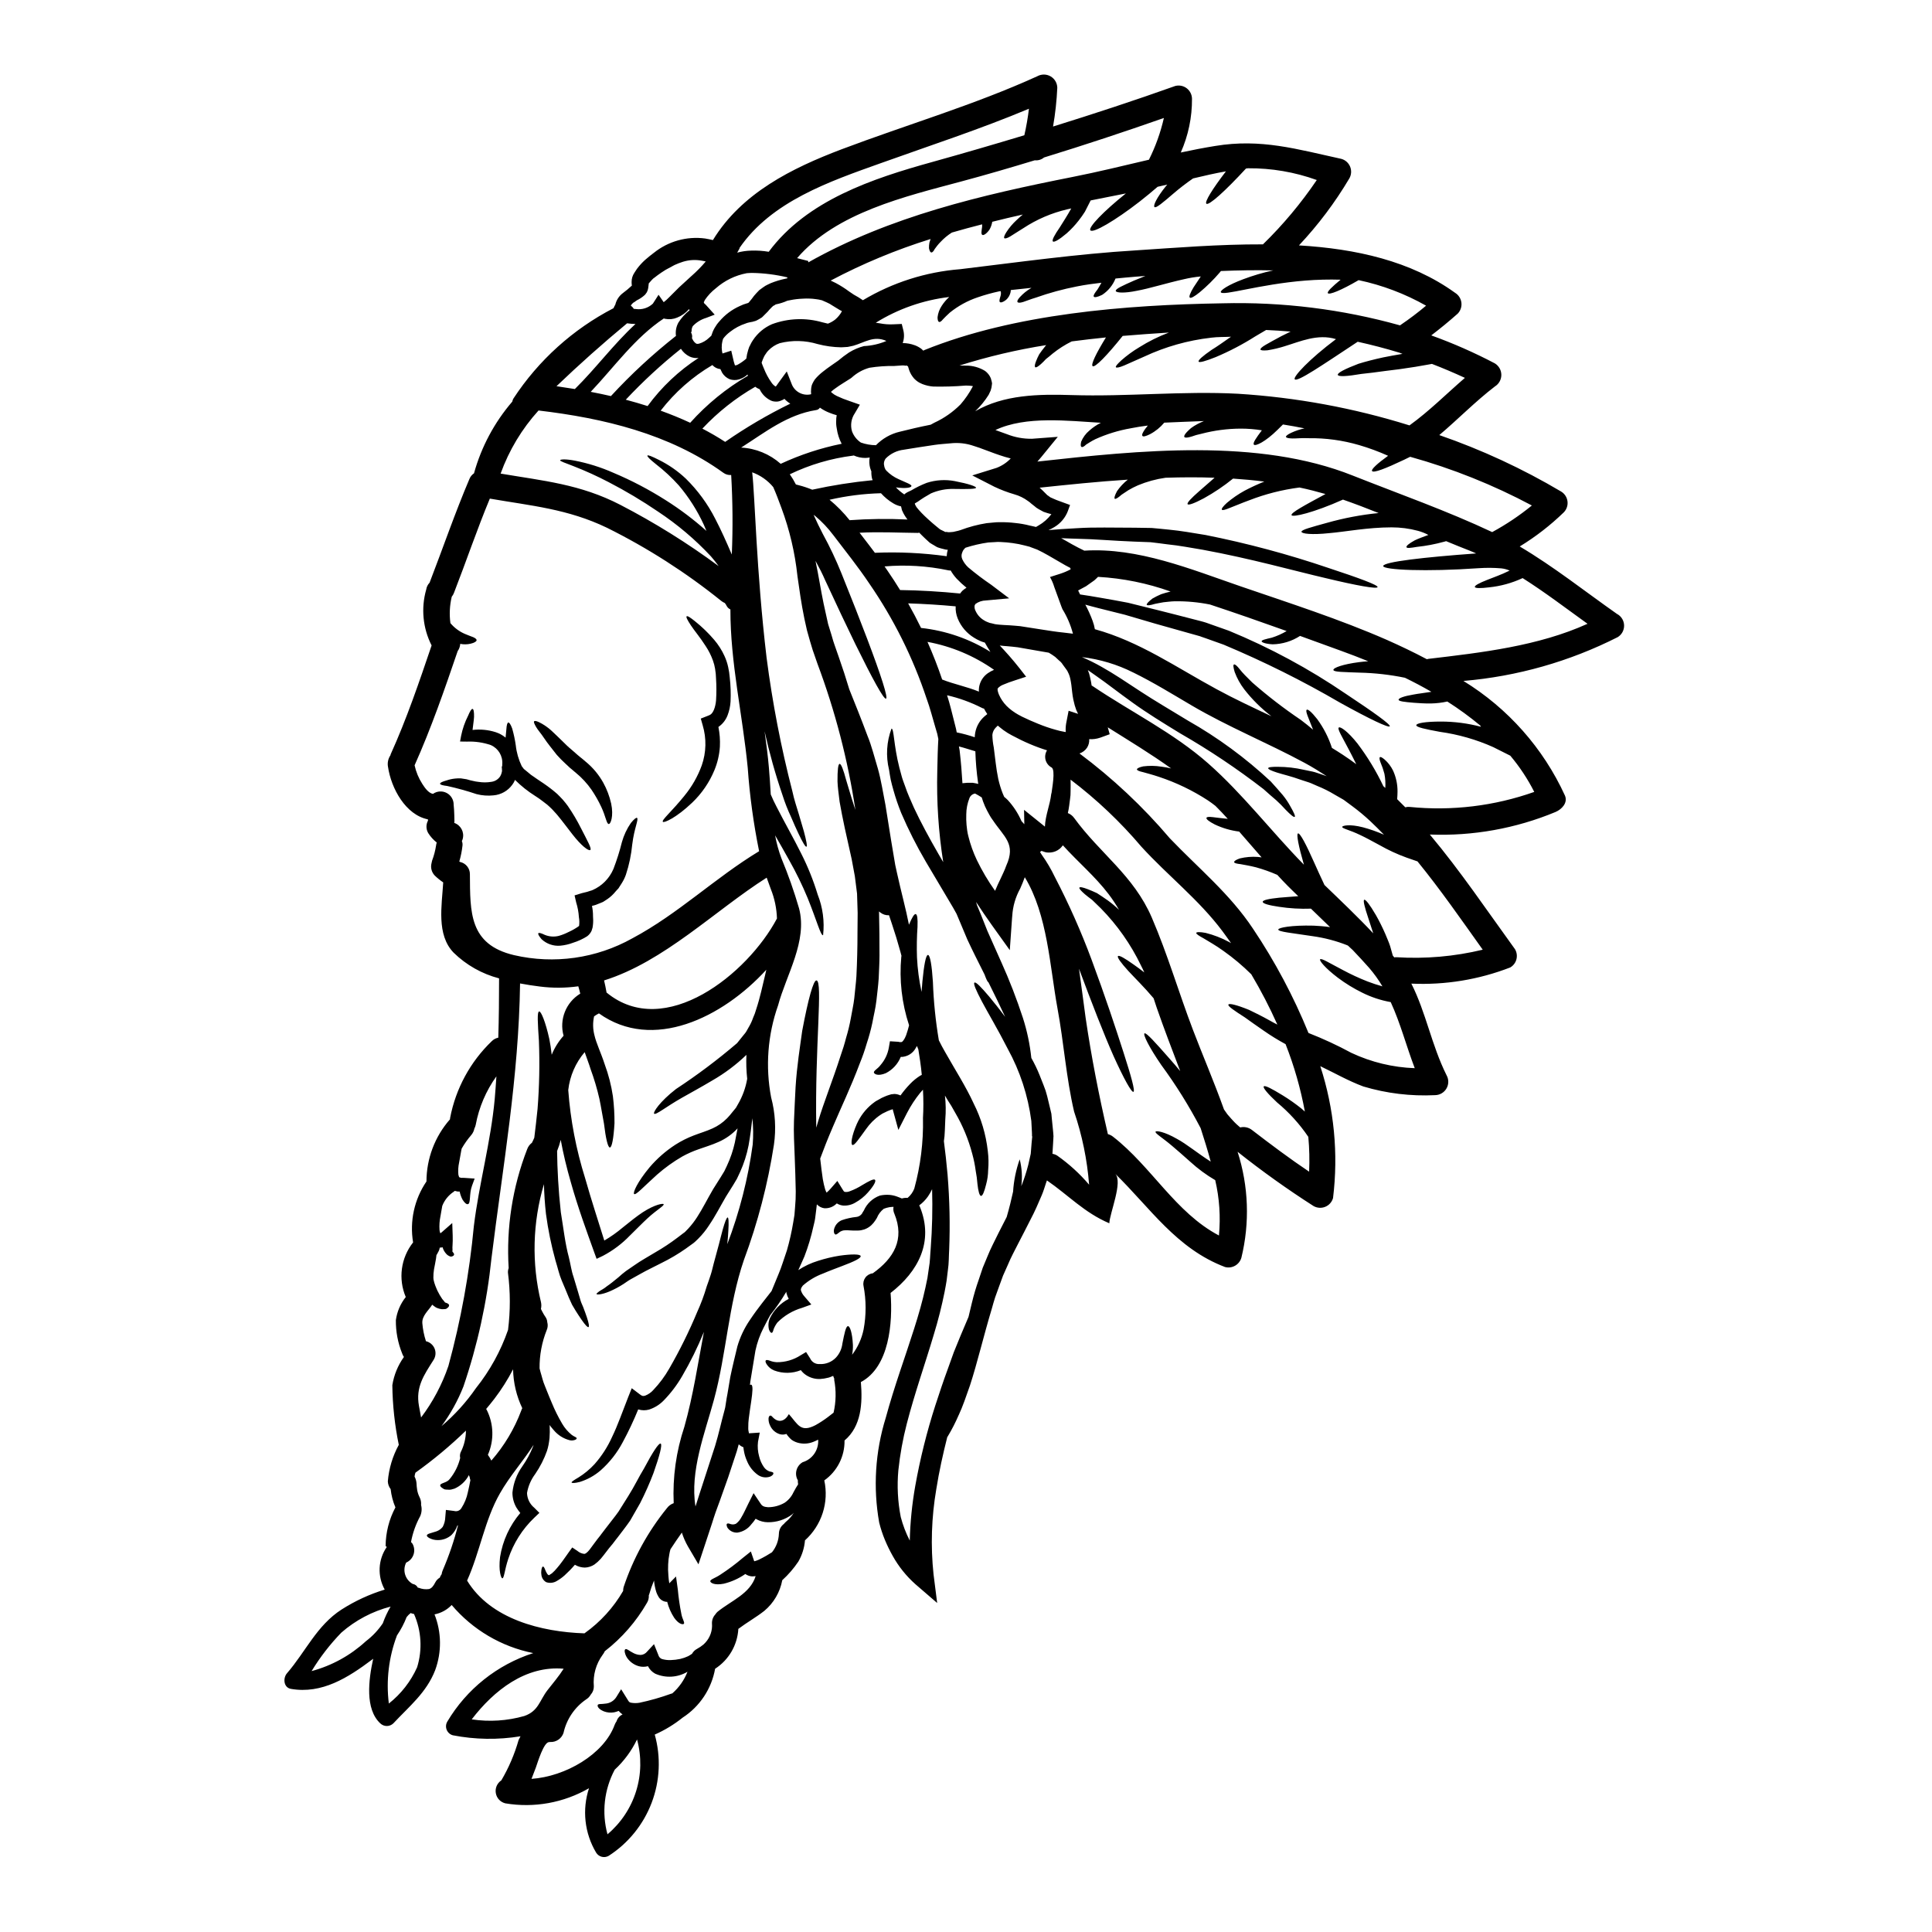 <?xml version="1.0" encoding="UTF-8"?>
<!-- Uploaded to: SVG Repo, www.svgrepo.com, Generator: SVG Repo Mixer Tools -->
<svg fill="#000000" width="800px" height="800px" version="1.1" viewBox="144 144 512 512" xmlns="http://www.w3.org/2000/svg">
 <g>
  <path d="m338.82 240.84c0.281-0.016 0.555-0.105 0.789-0.262 0.777-0.434 1.508-0.953 2.176-1.543 0.09-0.777 0.258-1.547 0.492-2.293l0.23-0.68 0.07-0.188 0.164-0.281 0.117-0.262h0.004c0.191-0.41 0.418-0.809 0.676-1.18 1.238-1.875 2.996-3.352 5.059-4.242 4.285-1.586 8.965-1.758 13.352-0.492 0.516 0.117 0.984 0.234 1.453 0.352 0.691-0.258 1.336-0.621 1.918-1.074 0.738-0.621 1.352-1.379 1.805-2.227-0.395-0.207-0.789-0.422-1.102-0.629-0.469-0.309-0.957-0.586-1.43-0.871-0.438-0.312-0.91-0.574-1.406-0.789l-0.891-0.395-0.445-0.188v-0.023l-0.16-0.023c-0.488-0.133-0.992-0.227-1.496-0.277-0.562-0.086-1.125-0.133-1.691-0.145-0.594-0.027-1.188-0.02-1.777 0.023-1.109 0.039-2.215 0.172-3.305 0.395l-0.746 0.141c-0.961 0.434-1.965 0.758-3 0.961l-0.07 0.023c0.047-0.07-0.207 0.141-0.305 0.188-0.094 0.047-0.281 0.16-0.422 0.23l-0.422 0.395 0.004 0.004c-0.355 0.348-0.695 0.715-1.008 1.102-0.395 0.422-0.961 0.984-1.43 1.43l-0.094 0.07-0.047 0.047c-0.441 0.285-0.895 0.547-1.359 0.785-0.25 0.117-0.516 0.203-0.785 0.258l-0.395 0.117-0.188 0.023c-0.418 0.074-0.832 0.168-1.242 0.285l-0.211 0.09c-1.547 0.496-2.992 1.266-4.262 2.273-0.688 0.512-1.297 1.117-1.805 1.805-0.133 0.371-0.227 0.754-0.281 1.145-0.055 0.27-0.078 0.547-0.07 0.824l-0.023 0.395 0.047 0.586c0.02 0.32 0.074 0.645 0.164 0.953l2.316-0.746 0.516 2.223 0.164 0.703 0.004 0.004c0.066 0.285 0.152 0.566 0.254 0.84 0.035 0.043 0.066 0.09 0.094 0.141zm3.652-16.723c0.262-0.305 0.516-0.629 0.789-0.961v-0.004c0.355-0.512 0.75-0.996 1.18-1.453l0.789-0.82 1.027-0.746c0.363-0.277 0.762-0.516 1.18-0.703l0.789-0.375h-0.004c1.305-0.527 2.652-0.934 4.031-1.215l0.352-0.07c0.023-0.07 0.047-0.188 0.07-0.262-3.086-0.734-6.242-1.133-9.414-1.18-0.445 0.023-0.938 0.023-1.359 0.07-3.031 0.57-5.856 1.945-8.176 3.981-1.145 0.883-2.144 1.945-2.949 3.148-0.16 0.375-0.184 0.492-0.281 0.535 0.023 0.047 0.047 0.164 0.117 0.309 0.16 0.129 0.309 0.27 0.445 0.418l2.344 2.598-2.293 0.871h-0.004c-1.34 0.406-2.555 1.156-3.516 2.176-0.168 0.297-0.273 0.625-0.301 0.961 0.023 0.352-0.023 0.586-0.164 0.699v0.004c0.281 0.453 0.375 1 0.258 1.523 0.039 0.125 0.102 0.242 0.184 0.348 0.184 0.402 0.465 0.746 0.82 1.008 0.188 0.164 0.422 0.188 0.871 0.094 0.98-0.289 1.883-0.812 2.621-1.523 0.23-0.207 0.445-0.395 0.633-0.582 0.41-1.398 1.129-2.688 2.106-3.769 1.484-1.766 3.352-3.168 5.461-4.102 0.613-0.301 1.254-0.543 1.914-0.723l0.262-0.07c0.031-0.035 0.074-0.059 0.117-0.074 0.016-0.051 0.055-0.09 0.102-0.113zm-55.125 266.76c0.113 0.211 0.375 0.789 0.445 0.867l-0.004-0.004c0.223 0.43 0.473 0.848 0.75 1.246 0.297 0.41 0.465 0.898 0.492 1.402 0.195 0.691 0.145 1.426-0.141 2.082-1.293 3.234-1.938 6.688-1.898 10.168 0.141 0.629 0.332 1.262 0.516 1.895 0.184 0.629 0.309 1.18 0.539 1.832 0.23 0.648 0.516 1.285 0.746 1.898 0.492 1.262 0.961 2.363 1.43 3.488v-0.004c0.785 1.914 1.703 3.766 2.754 5.547 0.656 1.133 1.512 2.133 2.527 2.953 0.562 0.469 1.406 0.656 1.312 0.938 0 0.141-0.137 0.285-0.422 0.395-0.457 0.168-0.953 0.203-1.43 0.094-1.641-0.422-3.106-1.348-4.191-2.644-0.375-0.422-0.789-0.914-1.145-1.406 0.004 0.102 0.02 0.203 0.047 0.305 0.051 1.066 0.035 2.141-0.047 3.207-0.047 0.562-0.164 1.18-0.262 1.777-0.094 0.598-0.254 1.008-0.395 1.547h0.004c-0.777 2.191-1.836 4.269-3.148 6.184-1.109 1.477-1.848 3.191-2.16 5.012 0.043 1.52 0.746 2.949 1.922 3.914l1.359 1.359-1.336 1.266c-3.176 3.027-5.555 6.789-6.93 10.957-0.984 2.977-1.078 5.176-1.574 5.117-0.305-0.047-1.031-1.898-0.586-5.621 0.68-4.316 2.535-8.359 5.363-11.688-0.383-0.469-0.734-0.961-1.055-1.477-0.68-1.199-1.035-2.555-1.027-3.934 0.254-2.519 1.164-4.93 2.644-6.984 1.133-1.617 2.074-3.363 2.812-5.199 0.047-0.137 0.094-0.305 0.141-0.445-2.785 4.356-6.277 8.199-8.922 12.859-4.031 7.051-5.316 15.598-8.691 23.094 6.231 10.234 19.68 13.605 31.094 13.98 0.035-0.016 0.066-0.039 0.094-0.066 4.144-2.957 7.613-6.769 10.164-11.176-0.004-0.332 0.035-0.66 0.117-0.984 2.535-7.609 6.426-14.703 11.477-20.934 0.449-0.621 1.078-1.086 1.805-1.336-0.309-6.867 0.652-13.738 2.832-20.258 2.344-8.316 3.582-16.746 5.176-25.133-1.641 4.035-3.566 7.949-5.762 11.711-1.359 2.348-3.004 4.519-4.894 6.461-1.078 1.113-2.414 1.941-3.887 2.414-0.914 0.254-1.879 0.246-2.785-0.023-0.023 0-0.047-0.023-0.07-0.047h-0.004c-1.207 2.969-2.574 5.871-4.098 8.691-1.484 2.824-3.469 5.359-5.856 7.477-1.605 1.391-3.481 2.438-5.508 3.07-1.363 0.352-2.133 0.352-2.203 0.16-0.07-0.188 0.586-0.605 1.777-1.312v0.004c1.602-0.988 3.055-2.195 4.328-3.582 1.914-2.172 3.484-4.617 4.66-7.262 1.477-3.023 2.719-6.652 4.285-10.609l0.891-2.227 2.133 1.617c0.586 0.445 0.82 0.539 1.43 0.352 0.836-0.324 1.586-0.848 2.176-1.523 1.629-1.711 3.043-3.617 4.211-5.672 2.781-4.82 5.246-9.816 7.387-14.957 1.004-2.199 1.848-4.469 2.527-6.789 0.395-1.055 0.727-2.086 1.055-3.07s0.539-2.016 0.789-2.953c0.516-1.898 0.984-3.606 1.383-5.117 0.398-1.512 0.703-2.809 1.008-3.887 0.586-2.109 1.055-3.258 1.312-3.258 0.254 0 0.332 1.289 0.188 3.516-0.047 0.984-0.141 2.199-0.281 3.582h-0.004c3.25-8.52 5.512-17.383 6.742-26.418 0.184-2.324 0.152-4.66-0.09-6.977-0.262 2.25-0.539 4.637-1.008 7.215-0.473 2.43-1.23 4.793-2.25 7.047-0.281 0.609-0.559 1.18-0.844 1.801l-0.938 1.574c-0.652 1.031-1.312 2.082-1.969 3.148-1.453 2.484-2.785 5.117-4.473 7.59l0.004 0.004c-0.828 1.277-1.785 2.465-2.859 3.539l-0.723 0.699-0.449 0.395-0.422 0.309c-0.559 0.422-1.121 0.82-1.684 1.215v0.004c-2.066 1.449-4.242 2.734-6.508 3.844-2.016 1.055-3.914 1.922-5.621 2.906-0.848 0.492-1.664 0.938-2.438 1.359-0.586 0.305-1.406 0.914-2.016 1.312l0.004-0.004c-1.164 0.75-2.387 1.398-3.66 1.945-2.133 0.891-3.348 0.891-3.445 0.699-0.047-0.113 0.188-0.352 0.68-0.699 0.492-0.352 1.285-0.703 2.082-1.383 0.848-0.562 1.852-1.383 3.023-2.344 0.637-0.586 1.301-1.145 1.992-1.664 0.723-0.492 1.5-1.031 2.293-1.574 1.574-1.125 3.512-2.18 5.512-3.398 2.059-1.18 4.039-2.496 5.93-3.934 0.492-0.375 0.961-0.746 1.473-1.121l0.395-0.285 0.281-0.281 0.703-0.727h-0.004c0.844-0.914 1.602-1.898 2.273-2.945 1.453-2.227 2.715-4.801 4.285-7.477 0.676-1.074 1.336-2.129 1.988-3.148l0.961-1.574 0.703-1.473v-0.004c0.914-1.957 1.613-4.004 2.082-6.113 0.262-1.266 0.492-2.508 0.727-3.769-1.402 1.527-3.109 2.746-5.008 3.582-1.922 0.867-3.633 1.336-5.293 1.945-1.496 0.516-2.945 1.156-4.332 1.918-2.383 1.379-4.621 2.988-6.691 4.805-3.543 3.184-5.621 5.512-6.09 5.152-0.395-0.309 0.82-3.148 4.098-7.086 1.973-2.309 4.269-4.324 6.82-5.977 1.535-0.98 3.168-1.805 4.871-2.453 1.637-0.633 3.488-1.18 4.988-1.875 1.445-0.648 2.758-1.562 3.863-2.695 0.23-0.281 0.586-0.605 0.746-0.82l0.82-1.008c0.262-0.328 0.562-0.652 0.789-0.961l0.516-0.914v0.004c1.215-2.086 2.047-4.367 2.453-6.746-0.23-2.106-0.301-4.227-0.207-6.348-2.719 2.617-5.746 4.891-9.016 6.769-3.066 1.828-5.785 3.301-8.059 4.59-4.375 2.484-7.004 4.723-7.394 4.207-0.285-0.352 1.43-3.117 5.832-6.535v0.004c5.633-3.703 11.031-7.758 16.156-12.137 0.586-0.723 1.148-1.426 1.711-2.129l0.422-0.516c0.023-0.023 0.09-0.141 0.137-0.184l0.188-0.285 0.699-1.238h0.004c0.434-0.746 0.797-1.531 1.078-2.344 0.344-0.75 0.625-1.523 0.844-2.316 1.055-3.188 1.664-6.254 2.297-8.809 0.113-0.559 0.254-1.121 0.375-1.637-11.668 12.766-30.141 21.734-44.359 11.566-0.449 0.227-0.879 0.488-1.285 0.785-0.367 1.648-0.336 3.356 0.09 4.988 0.469 2.106 1.758 4.723 2.719 7.707 1.016 2.742 1.746 5.586 2.176 8.477 0.297 2.379 0.438 4.769 0.422 7.164-0.23 3.938-0.676 6.394-1.215 6.418-0.539 0.023-1.102-2.414-1.574-6.348-0.375-1.898-0.699-4.121-1.215-6.582v0.004c-0.609-2.656-1.383-5.266-2.32-7.82-0.469-1.523-1.055-3-1.574-4.523-2.422 2.84-3.938 6.34-4.356 10.047 0.586 7.93 2.09 15.766 4.473 23.352 1.684 5.949 3.512 11.473 5.082 16.531 1.727-1.008 3.363-2.168 4.894-3.461 1.945-1.574 3.727-3 5.293-4.031 3.301-2.129 5.387-2.391 5.531-2.152 0.254 0.395-1.781 1.453-4.285 3.769-1.316 1.215-2.809 2.754-4.641 4.543h-0.004c-2.082 2.172-4.5 3.988-7.164 5.387l-1.664 0.789-0.676-1.852c-1.922-5.363-4.238-11.613-6.16-18.457-1.102-3.816-2.016-7.613-2.672-11.219v0.004c-0.246 1.004-0.57 1.992-0.961 2.953 0.047 4.723 0.332 10.281 0.984 16.203 0.703 4.262 1.148 8.363 2.133 11.969 0.445 1.777 0.676 3.606 1.215 5.117 0.469 1.574 0.914 3.047 1.312 4.379 0.188 0.676 0.395 1.312 0.562 1.922 0.168 0.609 0.469 1.18 0.68 1.707 0.422 1.078 0.746 2.016 1.008 2.785 0.516 1.547 0.676 2.461 0.422 2.578-0.254 0.117-0.867-0.562-1.801-1.898-0.469-0.656-1.008-1.5-1.617-2.461-0.281-0.492-0.609-1.031-0.938-1.574-0.281-0.605-0.562-1.262-0.867-1.922-0.562-1.383-1.18-2.883-1.875-4.496-0.691-1.613-1.055-3.422-1.641-5.269v0.008c-1.125-4.062-1.969-8.191-2.527-12.367-0.309-2.715-0.469-5.359-0.539-7.891-3.019 10.168-3.293 20.957-0.785 31.266 0.125 0.57 0.125 1.16 0 1.73zm-18.895 44.43c0 0.184-0.094-0.094-0.188-0.395-0.824 1.59-2.16 2.852-3.797 3.582-0.328 0.094-0.633 0.184-0.914 0.254h0.004c-0.305 0.055-0.609 0.062-0.914 0.023-0.266 0.004-0.527-0.02-0.789-0.07-0.16-0.047-0.312-0.125-0.445-0.23-0.516-0.305-0.789-0.609-0.75-0.867 0.023-0.586 1.73-0.633 2.461-1.574 1.363-1.641 2.332-3.57 2.832-5.644-0.113-0.5-0.074-1.023 0.117-1.5 0.918-1.781 1.398-3.754 1.406-5.758-4.176 4.043-8.648 7.769-13.383 11.148-0.113 0.332-0.191 0.68-0.23 1.031 0.281 0.527 0.457 1.109 0.512 1.707 0.023 0.637 0.086 1.27 0.188 1.898 0.121 0.648 0.336 1.281 0.633 1.871 0.324 0.637 0.461 1.352 0.395 2.062 0.258 0.98 0.176 2.019-0.234 2.949-1.168 2.144-1.988 4.461-2.434 6.863 0.137 0.129 0.262 0.27 0.375 0.422 0.973 1.684 0.406 3.836-1.27 4.824-0.137 0.07-0.254 0.137-0.395 0.207v0.004c-1.027 2.043-0.262 4.531 1.738 5.644 0.586 0.082 1.094 0.449 1.355 0.984h0.023c0.09 0.023 0.16 0.023 0.23 0.047h0.004c0.859 0.344 1.797 0.457 2.715 0.324 0.68-0.207 1.125-0.723 1.664-1.777 0.266-0.52 0.676-0.949 1.184-1.242 0.117-0.324 0.281-0.633 0.492-0.91 0.047-0.375 0.152-0.738 0.305-1.078 1.656-3.84 3.004-7.801 4.027-11.852-0.055-0.004-0.113 0.004-0.164 0.023-0.324 0.953-0.863 1.816-1.574 2.531-1.02 0.883-2.328 1.359-3.676 1.332-0.762-0.004-1.508-0.188-2.184-0.539-0.445-0.254-0.676-0.492-0.652-0.699 0.023-0.207 0.305-0.395 0.789-0.539s1.125-0.332 1.754-0.539c0.656-0.23 1.234-0.641 1.664-1.184 0.422-0.801 0.656-1.691 0.68-2.598l0.164-1.898 2.199 0.281c0.746 0.215 1.539-0.113 1.922-0.785 0.816-1.266 1.387-2.672 1.688-4.144 0.281-1.18 0.492-2.227 0.676-3.231v-0.004c-0.105-0.309-0.18-0.633-0.211-0.957zm70.344-294.44c0-0.016-0.012-0.023-0.023-0.023-0.07 0-0.07 0.023 0.023 0.023zm44.43-5.953c1.098 0.008 2.184 0.203 3.207 0.586 0.023 0 0.047 0.023 0.07 0.023h0.004c0.602 0.23 1.168 0.547 1.684 0.938 0.164 0.141 0.332 0.305 0.492 0.469 0.094-0.047 0.188-0.117 0.309-0.164 23.887-9.648 53.395-11.965 78.973-12.387h-0.004c15.895-0.406 31.762 1.566 47.074 5.852 0.051-0.051 0.105-0.098 0.168-0.137 2.328-1.578 4.57-3.273 6.723-5.086-5.578-3.156-11.605-5.438-17.875-6.766-4.723 2.754-7.773 3.938-8.148 3.465-0.285-0.375 1.074-1.684 3.375-3.582-3.117-0.094-6.238-0.016-9.348 0.234-12.293 0.98-21.992 4.191-22.41 3.066-0.141-0.492 1.969-1.945 5.949-3.422h-0.004c2.586-0.973 5.242-1.758 7.941-2.34-4.641-0.113-9.277-0.023-13.844 0.164l-0.352 0.422h0.004c-1.617 1.887-3.387 3.633-5.297 5.223-1.359 1.102-2.316 1.637-2.602 1.406s0.07-1.215 1.008-2.754c0.539-0.82 1.18-1.801 1.898-2.859-1.488 0.137-2.969 0.379-4.422 0.723-4.754 1.055-9.137 2.461-12.508 3.07-3.375 0.699-5.457 0.539-5.598 0.07-0.164-0.562 1.828-1.43 4.801-2.754l3.043-1.238c-0.844 0.047-1.707 0.117-2.551 0.188-1.777 0.137-3.586 0.328-5.363 0.492h-0.004c-0.707 1.773-1.945 3.285-3.543 4.328-1.266 0.629-2.062 0.746-2.223 0.445-0.16-0.305 0.281-0.961 0.98-1.852 0.309-0.516 0.703-1.125 1.055-1.805-2.016 0.234-4.215 0.516-6.535 0.984-3.688 0.719-7.316 1.707-10.859 2.965-1.359 0.395-2.508 0.891-3.348 1.148-0.844 0.262-1.359 0.254-1.5 0-0.141-0.254 0.094-0.699 0.68-1.336 0.84-0.914 1.809-1.695 2.883-2.316 0.047-0.027 0.098-0.062 0.141-0.094-1.832 0.211-3.656 0.395-5.484 0.586h0.004c-0.008 0.246-0.039 0.488-0.098 0.727-0.191 0.723-0.59 1.371-1.145 1.875-0.867 0.676-1.453 0.789-1.664 0.559-0.211-0.227-0.047-0.82 0.188-1.574 0.133-0.418 0.148-0.863 0.047-1.289-0.137 0.027-0.277 0.043-0.418 0.047-1.938 0.414-3.844 0.949-5.715 1.594-2.664 0.898-5.148 2.266-7.336 4.027-0.789 0.723-1.336 1.262-1.801 1.754-0.445 0.562-0.82 0.82-1.074 0.723-0.254-0.094-0.395-0.516-0.395-1.238v0.004c0.125-1.082 0.504-2.117 1.102-3.023 0.555-0.867 1.227-1.656 1.992-2.344-6.91 0.82-13.555 3.148-19.465 6.82 0.375 0.047 0.727 0.117 1.078 0.16 1.188 0.234 2.398 0.324 3.606 0.258l2.199-0.094 0.395 1.574c0.309 1.148 0.258 2.363-0.141 3.484zm-36.492 3.148-0.207 0.352c-0.254 0.516-0.473 1.047-0.656 1.594 0.004 0.055-0.004 0.109-0.023 0.16 0.164 0.445 0.355 0.961 0.609 1.523 0.508 1.293 1.168 2.519 1.969 3.652 0.289 0.445 0.672 0.82 1.121 1.102 0.094-0.141 0.188-0.117 0.262-0.285 0.141-0.207 0.281-0.422 0.422-0.605l2.269-3.117 1.285 3.277v0.004c0.773 2.102 3 3.289 5.176 2.754 0-0.211-0.043-0.449-0.043-0.703s0.023-0.492 0.043-0.746v-0.004c0.008-0.129 0.023-0.262 0.047-0.391l0.07-0.281v-0.07c0.031-0.074 0.055-0.152 0.074-0.23 0.051-0.117 0.098-0.234 0.141-0.355 0.188-0.398 0.406-0.781 0.652-1.145 0.648-0.773 1.379-1.477 2.18-2.086 1.336-1.074 2.785-2.012 4.004-2.883 0.918-0.781 1.879-1.508 2.883-2.176 1.219-0.754 2.547-1.324 3.934-1.684 1.996-0.094 3.961-0.531 5.805-1.293 0.023-0.023 0.07-0.047 0.117-0.09-3.324-1.453-5.715 0.422-8.711 1.285-0.445 0.094-0.891 0.184-1.316 0.281l-0.281 0.047h-0.164l-0.207 0.023-1.266 0.07h0.008c-2.113-0.035-4.215-0.328-6.258-0.863-3.258-0.984-6.723-1.066-10.023-0.238-1.156 0.402-2.199 1.078-3.043 1.969-0.254 0.25-0.477 0.535-0.656 0.844l-0.164 0.234zm225.93 68.715h0.004c1.066 0.633 1.727 1.777 1.734 3.019 0.012 1.242-0.629 2.398-1.688 3.047-12.758 6.465-26.641 10.41-40.891 11.613 11.785 7.231 21.152 17.805 26.906 30.379 0.824 1.922-0.867 3.652-2.457 4.328v0.004c-10.551 4.391-21.934 6.438-33.352 5.992 8.082 9.625 15.176 20.188 22.578 30.398h-0.004c0.477 0.809 0.609 1.77 0.371 2.676-0.234 0.906-0.824 1.68-1.633 2.148-8.344 3.238-17.27 4.695-26.207 4.289 3.914 7.75 5.316 16.207 9.32 24.262 0.621 1.09 0.617 2.43-0.008 3.516-0.625 1.09-1.781 1.766-3.039 1.777-6.414 0.316-12.836-0.457-18.992-2.297-3.984-1.477-7.637-3.582-11.414-5.383 3.672 11.266 4.824 23.203 3.375 34.965-0.297 1.043-1.059 1.895-2.062 2.305-1.008 0.41-2.144 0.34-3.09-0.195-6.953-4.449-13.676-9.25-20.141-14.383 2.922 9.09 3.266 18.809 1.004 28.082-0.539 1.855-2.461 2.945-4.328 2.457-12.906-4.891-19.836-15.688-29.125-24.73 2.133 2.086-1.449 10.445-1.543 13.137-6.606-2.809-10.727-7.352-16.531-11.359l-0.211 0.586c-0.375 1.102-0.699 2.269-1.18 3.375-0.914 2.152-1.875 4.379-2.977 6.438-1.055 2.156-2.129 4.121-3.148 6.137-0.961 1.945-1.992 3.746-2.832 5.809-0.445 0.961-0.867 1.922-1.285 2.883-0.355 0.984-0.707 1.945-1.055 2.883-0.328 0.961-0.703 1.898-1.031 2.856-0.328 0.957-0.562 1.898-0.844 2.859-2.269 7.543-3.914 14.637-5.832 20.496-1.031 2.953-1.922 5.574-2.977 7.844l-0.008-0.004c-0.84 1.953-1.809 3.844-2.902 5.668l-0.141 0.211c-1.125 4.449-2.152 9.055-2.906 13.816-1.273 7.441-1.52 15.023-0.723 22.535l0.961 7.59-5.785-4.992c-2.402-2.141-4.43-4.672-5.996-7.481-0.781-1.387-1.477-2.816-2.086-4.285-0.613-1.484-1.113-3.008-1.5-4.566-1.645-9.25-1.051-18.758 1.734-27.73 2.293-8.453 5.199-16.254 7.543-23.68 1.18-3.699 2.223-7.352 2.973-10.82 0.188-0.867 0.375-1.73 0.539-2.578 0.141-0.914 0.281-1.801 0.395-2.715 0.309-1.574 0.309-3.465 0.469-5.117 0.398-5.219 0.523-10.457 0.371-15.691-0.316 0.668-0.684 1.309-1.098 1.922-0.641 0.906-1.422 1.707-2.316 2.359 0.047 0.117 0.113 0.211 0.16 0.332 3.816 9.32-0.469 17.258-7.75 22.879 0.609 7.871-0.328 19.625-7.871 23.617 0.469 5.621 0.137 11.711-4.328 15.48h-0.004c0.07 4.199-1.938 8.16-5.363 10.582 0.621 2.867 0.477 5.844-0.422 8.629-0.898 2.789-2.519 5.293-4.695 7.254-0.164 1.98-0.762 3.902-1.754 5.621-1.215 1.812-2.648 3.473-4.266 4.941-0.594 3.176-2.273 6.051-4.754 8.125-2.199 1.73-4.66 3.094-6.887 4.777v0.004c-0.25 4.301-2.535 8.227-6.156 10.562-0.949 5.32-4.062 10.012-8.598 12.949-2.258 1.816-4.746 3.328-7.398 4.496 1.664 5.957 1.375 12.289-0.82 18.07-2.195 5.781-6.184 10.711-11.383 14.062-1.164 0.676-2.652 0.289-3.344-0.867-3.062-5.144-3.746-11.363-1.875-17.051-6.703 3.871-14.543 5.289-22.18 4.008-1.301-0.32-2.289-1.379-2.516-2.699-0.23-1.32 0.344-2.648 1.461-3.391 1.969-3.344 3.504-6.926 4.566-10.656 0.164-0.352 0.328-0.676 0.516-1.027-5.949 0.98-12.023 0.891-17.941-0.262-0.73-0.203-1.328-0.734-1.617-1.441-0.289-0.703-0.238-1.504 0.145-2.164 5.125-8.633 13.23-15.094 22.789-18.176-8.438-1.688-16.055-6.176-21.617-12.742-1.223 1.281-2.812 2.148-4.547 2.484 1.871 4.746 1.93 10.016 0.164 14.805-2.316 5.949-6.812 9.504-11.074 14.074-0.969 0.938-2.5 0.938-3.469 0-4.074-3.793-3.113-11.523-1.875-17.121h0.004c-0.102 0.062-0.195 0.137-0.281 0.211-6.348 4.777-13.305 9.203-21.527 7.773-1.969-0.352-2.129-2.859-1.055-4.121 4.969-5.738 7.894-12.672 14.5-16.926v0.004c3.551-2.266 7.391-4.039 11.414-5.269-1.984-3.559-1.777-7.934 0.539-11.285 0-0.094-0.305-0.188-0.305-0.281h0.004c0.027-3.562 0.918-7.07 2.598-10.215-0.66-1.543-1.086-3.176-1.266-4.844-0.457-0.594-0.719-1.312-0.746-2.062 0.281-3.391 1.27-6.688 2.906-9.672-1.074-5.203-1.648-10.496-1.715-15.809 0.43-2.699 1.48-5.258 3.07-7.481-0.203-0.285-0.359-0.602-0.469-0.938-1.133-2.801-1.699-5.805-1.664-8.828 0.309-2.234 1.215-4.348 2.625-6.113-2.051-4.816-1.309-10.367 1.941-14.477-0.941-5.641 0.324-11.426 3.543-16.156 0.012-6.062 2.227-11.91 6.231-16.465 0.023-0.141 0.023-0.285 0.047-0.422 1.488-7.734 5.336-14.824 11.02-20.281 0.473-0.48 1.078-0.805 1.738-0.938 0.16-5.246 0.207-10.469 0.207-15.715-4.543-1.188-8.695-3.535-12.051-6.816-4.594-4.75-3.117-12.457-2.754-18.617h-0.004c-0.793-0.535-1.539-1.141-2.227-1.805-0.84-0.867-1.168-2.109-0.867-3.277 0.023-0.094 0.047-0.188 0.07-0.309 0.023-0.117 0.023-0.16 0.047-0.23 0.023-0.07 0.023-0.117 0.047-0.188l0.004-0.004c0.477-1.27 0.824-2.59 1.031-3.934 0.035-0.281 0.098-0.555 0.184-0.824-0.883-0.691-1.645-1.531-2.246-2.481-0.609-1.016-0.637-2.281-0.07-3.324 0-0.094-0.023-0.211-0.023-0.332-5.902-1.18-9.742-8.195-10.582-13.957h-0.004c-0.18-1.055 0.055-2.137 0.652-3.019l0.07-0.281c4.238-9.367 7.543-19.109 10.844-28.832-2.332-4.582-2.844-9.879-1.426-14.824 0.098-0.676 0.41-1.309 0.887-1.801 3.543-9.184 6.723-18.48 10.586-27.551h0.004c0.242-0.586 0.652-1.082 1.18-1.43 1.941-7.008 5.406-13.496 10.148-19.008 0.051-0.289 0.156-0.566 0.301-0.816 6.633-10.129 15.766-18.371 26.516-23.938 0.137-0.328 0.328-0.656 0.492-0.961 0.285-1.203 0.98-2.273 1.969-3.023 0.84-0.621 1.648-1.293 2.41-2.008-0.043-0.32-0.066-0.641-0.066-0.961-0.008-0.879 0.254-1.738 0.75-2.461 0.207-0.352 0.445-0.68 0.676-1.031 0.641-0.855 1.363-1.645 2.156-2.363 0.789-0.676 1.547-1.312 2.316-1.875v0.004c3.82-3.07 8.73-4.441 13.586-3.797 0.727 0.094 1.383 0.285 2.062 0.422 7.613-12.457 20.859-19.039 34.145-24.078 17.121-6.465 35.18-11.758 51.828-19.344 1.094-0.605 2.426-0.594 3.508 0.027 1.082 0.625 1.762 1.77 1.785 3.019-0.156 3.449-0.531 6.883-1.125 10.281 10.844-3.375 21.617-6.906 32.395-10.75 1.055-0.27 2.176-0.043 3.039 0.621 0.863 0.664 1.375 1.688 1.387 2.777 0.031 4.902-0.98 9.758-2.973 14.238 3.043-0.656 6.066-1.242 9.109-1.734 12.18-2.012 21.648 0.844 33.457 3.422h-0.004c1.051 0.293 1.906 1.059 2.32 2.07 0.41 1.012 0.336 2.156-0.211 3.106-3.785 6.387-8.262 12.34-13.352 17.75 15.035 0.891 29.648 4.102 41.359 12.555 0.926 0.562 1.543 1.512 1.688 2.582 0.141 1.07-0.211 2.148-0.957 2.93-2.293 2.039-4.637 3.961-7.027 5.785 5.785 2.082 11.422 4.562 16.863 7.422 1.055 0.652 1.703 1.801 1.707 3.039 0.004 1.242-0.633 2.394-1.684 3.051-5.223 4.004-9.766 8.691-14.758 12.906 11.238 3.887 22.051 8.898 32.277 14.957 0.93 0.555 1.555 1.508 1.695 2.582 0.141 1.074-0.215 2.152-0.973 2.93-3.547 3.441-7.465 6.477-11.684 9.051 9.047 5.352 17.336 11.957 25.91 17.973zm-7.961 2.527c-5.691-4.098-11.312-8.383-17.191-12.105-2.816 1.312-5.832 2.144-8.922 2.457-2.269 0.281-3.629 0.254-3.746-0.094-0.117-0.352 1.102-1.031 3.254-1.875 1.594-0.656 3.746-1.359 5.977-2.484l-0.004 0.004c-0.691-0.301-1.426-0.496-2.18-0.582-2.008-0.172-4.027-0.188-6.039-0.047-13.91 0.984-25.246 0.469-25.293-0.562 0-1.125 10.98-2.363 24.637-3.348-0.492-0.211-1.004-0.469-1.52-0.656-2.133-0.82-4.285-1.707-6.441-2.598l-0.562 0.164-0.004-0.004c-2.356 0.648-4.758 1.102-7.188 1.359-1.617 0.281-2.625 0.395-2.754 0.09-0.129-0.305 0.605-0.957 2.199-1.828 0.961-0.469 2.223-0.914 3.606-1.43-0.883-0.473-1.82-0.84-2.789-1.098-2.273-0.609-4.621-0.914-6.977-0.91-6.297 0-12.25 1.18-16.629 1.543-4.426 0.469-7.211 0.164-7.234-0.375-0.023-0.539 2.598-1.215 6.742-2.363 4.481-1.266 9.066-2.137 13.699-2.598-3.148-1.266-6.297-2.461-9.445-3.562-7.797 3.492-13.383 4.754-13.629 4.125-0.246-0.629 3.445-2.602 8.992-5.602-2.269-0.652-4.543-1.238-6.883-1.73-4.574 0.586-9.055 1.727-13.352 3.398-2.176 0.789-3.863 1.547-5.082 1.992-1.238 0.516-1.969 0.723-2.133 0.492-0.164-0.23 0.285-0.871 1.289-1.781v-0.004c1.461-1.242 3.043-2.332 4.727-3.254 1.695-0.895 3.441-1.699 5.223-2.414-2.754-0.352-5.512-0.605-8.293-0.789v0.004c-2.41 1.957-4.988 3.695-7.703 5.199-2.508 1.336-4.102 1.922-4.328 1.574-0.227-0.348 0.938-1.574 3.043-3.422 1.125-1.008 2.555-2.223 4.102-3.582-4.285-0.164-8.621-0.141-12.988 0h-0.004c-2.519 0.355-4.981 1.031-7.328 2.012-0.867 0.379-1.715 0.812-2.531 1.293-0.699 0.469-1.285 0.867-1.777 1.18-0.984 0.867-1.617 1.238-1.828 1.078-0.207-0.16 0-0.891 0.605-2.016 0.793-1.152 1.758-2.18 2.859-3.043-7.961 0.512-15.832 1.336-23.371 2.129l0.469 0.445 0.375 0.352 1.184 1.184 0.281 0.184-0.008-0.004c0.188 0.121 0.367 0.25 0.539 0.395 0.562 0.23 0.984 0.469 1.594 0.699 0.609 0.23 1.215 0.445 1.777 0.656l1.852 0.676-0.586 1.617v0.004c-0.676 1.762-1.926 3.246-3.543 4.215-0.508 0.316-1.043 0.59-1.594 0.82 2.109-0.184 4.723-0.352 7.754-0.516 4.281-0.281 9.48-0.117 15.195-0.117l4.43 0.07c1.613 0.117 3.019 0.309 4.59 0.445 3.07 0.285 6.297 0.871 9.605 1.406l-0.004-0.004c11.055 2.195 21.953 5.117 32.625 8.746 8.176 2.691 13.188 4.543 13.023 5.082-0.16 0.539-5.41-0.375-13.777-2.391-8.383-1.945-19.812-5.176-32.578-7.519-3.148-0.516-6.231-1.121-9.344-1.43-1.5-0.184-3.113-0.422-4.453-0.562-1.473-0.047-2.902-0.113-4.305-0.16-5.644-0.211-10.684-0.68-14.992-0.75-1.613-0.047-3.043-0.09-4.402-0.16 0.961 0.516 1.875 1.051 2.785 1.574 1.145 0.633 2.246 1.219 3.348 1.734 14.242-0.891 28.27 4.941 41.5 9.484 12.902 4.426 26.184 8.688 38.691 14.168 3.543 1.574 7.086 3.258 10.582 5.117 0.141-0.023 0.281-0.07 0.422-0.094 14.066-1.656 29.125-3.383 42.148-9.289zm-14.109 44.562c-1.738-3.434-3.867-6.656-6.348-9.602l-4.473-2.246v-0.004c-4.519-2.023-9.305-3.394-14.211-4.074-3.816-0.703-6.277-1.219-6.231-1.758 0.047-0.539 2.461-0.961 6.488-0.961h-0.004c3.598-0.004 7.184 0.461 10.66 1.383-0.07-0.113-0.117-0.207-0.188-0.328h-0.004c-2.773-2.305-5.691-4.43-8.73-6.367-1.418 0.316-2.863 0.488-4.312 0.516-1.801 0.023-3.324-0.094-4.594-0.188-2.481-0.211-3.938-0.375-4.004-0.789-0.066-0.414 1.383-0.961 3.914-1.383 1.312-0.262 2.996-0.422 4.777-0.727-2.297-1.336-4.641-2.574-7.008-3.723h0.004c-3.957-0.816-7.977-1.27-12.012-1.359-4.168-0.164-6.863-0.141-6.953-0.703-0.09-0.562 2.457-1.52 6.836-2.082 0.727-0.094 1.547-0.164 2.391-0.234-2.414-0.984-4.801-1.898-7.168-2.754-3.629-1.312-7.258-2.644-10.891-3.957l-0.004-0.004c-2.172 1.41-4.695 2.184-7.281 2.227-1.922-0.117-2.906-0.516-2.906-0.82 0-0.305 1.055-0.562 2.691-0.938 1.379-0.43 2.699-1.02 3.938-1.758-6.746-2.41-13.488-4.773-20.305-7.027-3.07-0.617-6.191-0.906-9.32-0.863-1.125 0.023-2.133 0.188-3.023 0.262-0.844 0.184-1.574 0.254-2.223 0.422-1.312 0.395-2.086 0.492-2.199 0.254-0.113-0.234 0.422-0.82 1.477-1.637l-0.004-0.004c0.762-0.445 1.551-0.84 2.363-1.18 0.723-0.23 1.574-0.492 2.481-0.699-6.191-2.215-12.668-3.523-19.23-3.891-0.305 0.305-0.633 0.633-0.961 0.914-0.723 0.516-1.477 1.031-2.223 1.574-0.68 0.375-1.383 0.746-2.086 1.121 0.164 0.332 0.355 0.703 0.516 1.055 1.664 0.23 3.469 0.539 5.484 0.891 2.199 0.395 4.637 0.789 7.234 1.312 2.555 0.633 5.269 1.316 8.129 2.016s5.852 1.5 8.969 2.293c0.789 0.211 1.574 0.395 2.363 0.609l0.586 0.164 0.676 0.207 1.18 0.422c1.574 0.562 3.207 1.125 4.844 1.711l0.004 0.004c10.863 4.477 21.23 10.074 30.938 16.695 7.422 4.922 11.941 8.152 11.664 8.621-0.281 0.469-5.293-1.898-13.113-6.231-9.961-5.809-20.289-10.953-30.918-15.41-1.574-0.562-3.113-1.102-4.66-1.664l-1.145-0.395-0.492-0.184-0.586-0.164c-0.789-0.211-1.574-0.422-2.344-0.656l-8.898-2.504c-2.832-0.824-5.512-1.617-8.059-2.363-2.531-0.633-4.894-1.219-7.027-1.758-1.215-0.328-2.363-0.605-3.445-0.914l0.004-0.004c0.734 1.375 1.379 2.801 1.922 4.262 0.277 0.73 0.48 1.48 0.609 2.25 11.809 3.258 21.594 10.121 32.273 15.906 4.723 2.574 9.629 4.844 14.52 7.164v-0.004c-2.695-2.047-5.109-4.441-7.188-7.113-1.078-1.402-1.941-2.957-2.555-4.617-0.352-1.18-0.445-1.875-0.184-1.988 0.262-0.113 0.789 0.328 1.52 1.262 0.73 0.938 1.852 2.082 3.324 3.512 4.074 3.57 8.371 6.879 12.859 9.906 1.125 0.848 2.199 1.711 3.254 2.602-1.18-3.094-2.152-4.992-1.66-5.293 0.328-0.184 1.336 0.68 2.754 2.484h0.004c1.699 2.32 3.019 4.898 3.906 7.637 0.984 0.605 1.969 1.215 2.93 1.852 1.195 0.789 2.367 1.605 3.516 2.461-0.703-1.43-1.383-2.754-1.992-3.914-1.707-3.277-3.113-5.484-2.621-5.809 0.395-0.305 2.387 1.031 4.965 4.285h-0.004c2.656 3.512 4.945 7.289 6.832 11.266 0.18 0.145 0.352 0.301 0.512 0.469 0.086-1.262 0.008-2.527-0.234-3.769-0.27-1.023-0.613-2.027-1.031-3-0.281-0.746-0.352-1.238-0.16-1.383 0.188-0.141 0.582 0.07 1.238 0.609v0.004c0.938 0.824 1.703 1.828 2.25 2.949 0.797 1.75 1.199 3.652 1.18 5.574 0 0.656-0.047 1.312-0.094 1.992 0.723 0.699 1.453 1.43 2.152 2.152 0.383-0.105 0.785-0.137 1.18-0.094 11.16 1.117 22.426-0.242 32.996-3.981zm-11.148-68.855c3.715-2.016 7.238-4.375 10.516-7.051-10.25-5.465-21.062-9.793-32.254-12.906l-1.613 0.789c-4.992 2.363-8.035 3.543-8.477 2.996-0.352-0.395 1.406-2.012 4.238-4.051-2.492-1.121-5.059-2.07-7.684-2.836-4.344-1.27-8.855-1.887-13.383-1.824-1.711-0.094-3.254 0.094-4.285 0.07-1.031-0.023-1.664-0.164-1.711-0.422-0.047-0.254 0.445-0.633 1.383-1.078h-0.004c1.125-0.52 2.305-0.918 3.516-1.18-1.898-0.395-3.793-0.723-5.691-1.027l-1.453 1.43c-3.184 3.148-5.852 4.402-6.254 3.91-0.352-0.422 0.586-1.754 2.109-3.793v-0.004c-1.863-0.301-3.754-0.449-5.644-0.445-3.461 0.016-6.906 0.465-10.254 1.336-0.633 0.188-1.219 0.262-1.758 0.449-0.539 0.188-1.027 0.352-1.43 0.445-0.789 0.207-1.312 0.207-1.449-0.023s0.09-0.68 0.652-1.289c0.285-0.305 0.656-0.652 1.078-1.027v-0.004c0.555-0.414 1.141-0.781 1.754-1.102 0.516-0.285 1.125-0.539 1.711-0.789-3.516 0.113-7.031 0.281-10.516 0.422-1.051 1.258-2.34 2.301-3.793 3.066-1.125 0.562-1.828 0.727-2.016 0.422-0.188-0.309 0.141-0.961 0.789-1.875 0.211-0.23 0.426-0.539 0.656-0.844-1.43 0.164-2.953 0.422-4.543 0.727v0.004c-3.223 0.562-6.363 1.527-9.344 2.875-0.562 0.262-1.008 0.539-1.43 0.789-0.422 0.246-0.68 0.445-1.008 0.629-0.562 0.539-0.984 0.789-1.242 0.633-0.262-0.152-0.254-0.609-0.09-1.383v0.004c0.473-1.148 1.223-2.16 2.176-2.953 0.918-0.82 1.941-1.512 3.043-2.059-8.57-0.492-19.879-1.898-27.945 1.922 1.008 0.375 2.016 0.723 3.043 1.098 2.106 0.836 4.359 1.25 6.625 1.219l6.863-0.516-4.285 5.246c-0.352 0.445-0.75 0.867-1.125 1.312 26.816-2.953 58.504-6.324 83.613 3.723 12.23 4.848 24.996 9.344 36.914 14.965zm-7.234-40.875c-2.906-1.336-5.809-2.578-8.738-3.699l-0.867 0.16c-1.125 0.188-2.293 0.395-3.492 0.609-2.879 0.469-5.512 0.82-7.984 1.102-2.387 0.328-4.519 0.605-6.367 0.789-3.699 0.633-6.066 0.789-6.231 0.254-0.164-0.531 1.969-1.613 5.484-2.949 1.801-0.562 4.051-1.148 6.535-1.688 1.574-0.328 3.324-0.629 5.117-0.938-0.285-0.113-0.516-0.207-0.789-0.305-3.676-1.125-7.375-2.086-11.074-2.906l-0.746 0.492c-8.527 5.621-15.352 10.328-15.953 9.445-0.445-0.656 3.793-5.269 10.938-10.629-4.848-1.523-9.719 0.723-13.441 1.828l-0.008 0.008c-1.531 0.488-3.094 0.863-4.684 1.121-1.148 0.094-1.805 0.047-1.875-0.207-0.066-0.254 0.422-0.703 1.406-1.266s2.316-1.312 4.074-2.246c0.789-0.375 1.594-0.789 2.508-1.238-2.156-0.188-4.309-0.332-6.492-0.422l-2.856 1.684 0.004-0.004c-3.344 2.125-6.863 3.969-10.516 5.508-2.715 1.078-4.356 1.547-4.523 1.18-0.164-0.367 1.125-1.5 3.469-3.113 1.43-0.871 3.148-2.086 5.117-3.469-1.707 0.094-3.488 0.023-5.269 0.254l-0.004 0.004c-6.137 0.695-12.121 2.387-17.719 5.004l-5.293 2.344c-1.285 0.539-2.082 0.699-2.223 0.469-0.141-0.23 0.395-0.844 1.406-1.777l-0.004-0.004c1.48-1.309 3.082-2.477 4.777-3.492 2.488-1.566 5.125-2.875 7.875-3.91-4.051 0.262-8.148 0.539-12.25 0.891-4.144 5.176-7.352 8.477-7.961 8.012-0.539-0.395 0.914-3.371 3.516-7.609-3.023 0.305-6.039 0.656-9.055 1.051v-0.004c-1.801 0.891-3.496 1.973-5.059 3.231-0.633 0.539-1.219 1.031-1.781 1.453-0.414 0.461-0.852 0.902-1.312 1.316-0.789 0.699-1.312 1.004-1.523 0.844s-0.137-0.75 0.262-1.711c0.184-0.492 0.445-1.051 0.789-1.707 0.422-0.633 0.961-1.336 1.574-2.106l-0.004-0.004c0.09-0.117 0.18-0.227 0.281-0.332-7.781 1.23-15.461 3.043-22.977 5.414 0.562 0 1.125 0 1.688 0.023h0.004c1.789-0.02 3.551 0.469 5.078 1.402 0.672 0.492 1.195 1.156 1.52 1.922l0.117 0.422 0.07 0.23 0.004 0.055 0.023 0.023 0.117 0.609v0.07l-0.023 0.207v0.004c-0.039 0.578-0.156 1.145-0.352 1.688l-0.516 1.098v0.004c-1 1.594-2.195 3.059-3.562 4.356 7.543-4.406 16.887-4.566 25.551-4.285 14.66 0.469 29.418-1.121 44.031-0.352h0.004c15.449 0.957 30.723 3.773 45.496 8.387 5.246-3.781 9.766-8.348 14.688-12.594zm4.723 151.54c-5.644-7.914-11.199-15.926-17.285-23.395l-2.902-1.008c-2.473-0.898-4.863-2-7.144-3.301-1.992-1.078-3.699-2.016-5.152-2.691-2.754-1.34-4.824-1.711-4.754-2.156 0.07-0.328 1.969-0.789 5.481 0.117l-0.004-0.004c1.914 0.512 3.785 1.172 5.598 1.969-1.18-1.18-2.363-2.414-3.629-3.586-1.5-1.398-3.074-2.711-4.723-3.934-0.789-0.586-1.594-1.18-2.344-1.734l-2.414-1.383h0.004c-1.473-0.891-3.016-1.66-4.613-2.297-0.75-0.305-1.453-0.676-2.156-0.914l-2.082-0.676c-2.625-0.961-4.871-1.453-6.394-1.945-1.523-0.492-2.344-0.867-2.344-1.148 0-0.285 0.938-0.395 2.578-0.375 2.316 0.004 4.625 0.27 6.883 0.789 0.727 0.141 1.477 0.309 2.269 0.469 0.797 0.16 1.574 0.492 2.414 0.75 0.445 0.16 0.891 0.305 1.359 0.469-1.875-1.219-3.793-2.414-5.828-3.516-9.883-5.336-20.375-9.578-30.07-15.293-5.062-2.977-10.07-6.066-15.352-8.66l-0.004 0.004c-4.258-2.144-8.859-3.527-13.598-4.09 1.805 0.773 3.566 1.648 5.269 2.621 3.066 1.711 6.535 4.031 10.258 6.488 3.816 2.508 8.059 4.969 12.574 7.731 7.918 4.492 15.277 9.898 21.926 16.113 1.215 1.336 2.269 2.527 3.184 3.606 0.754 0.922 1.422 1.91 1.992 2.953 0.961 1.66 1.406 2.668 1.18 2.832-0.223 0.164-1.074-0.516-2.434-1.922h0.004c-0.777-0.867-1.602-1.695-2.461-2.481-1.031-0.867-2.156-1.852-3.375-2.953-7.016-5.422-14.395-10.359-22.086-14.777-4.453-2.715-8.828-5.41-12.531-8.082-3.769-2.691-6.93-5.199-9.742-7.144-0.789-0.562-1.5-1.078-2.199-1.547 0.141 0.332 0.254 0.68 0.352 0.961 0.188 0.727 0.375 1.453 0.492 2.133 0.047 0.352 0.117 0.676 0.164 1.008v0.004c0.078 0.055 0.164 0.102 0.258 0.137 10.168 6.863 21.43 12.367 30.656 20.52s16.723 18.035 25.34 26.816c-1.43-4.969-2.035-8.082-1.574-8.289 0.535-0.188 2.152 2.879 4.352 7.844 0.789 1.754 1.664 3.723 2.672 5.828 4.375 4.219 8.781 8.387 12.926 12.812-0.469-1.5-0.961-2.883-1.312-4.027-0.984-2.93-1.43-4.723-1.078-4.871 0.352-0.148 1.477 1.285 3.047 3.984l0.004-0.004c0.93 1.641 1.773 3.328 2.527 5.059 0.395 1.031 0.914 2.062 1.289 3.254 0.23 0.789 0.469 1.641 0.699 2.484 0.141 0.16 0.262 0.328 0.395 0.492 0.18-0.039 0.359-0.055 0.539-0.047 7.695 0.484 15.414-0.188 22.91-1.996zm-18.012 31.406c-2.246-5.875-3.769-11.871-6.371-17.516h-0.004c-2.609-0.465-5.141-1.301-7.516-2.484-2.273-1.113-4.438-2.438-6.465-3.957-3.398-2.574-4.988-4.566-4.723-4.891 0.328-0.395 2.414 0.961 6.019 2.832 2.109 1.133 4.285 2.141 6.516 3.019 1.301 0.5 2.629 0.938 3.977 1.309-1.023-1.73-2.199-3.367-3.512-4.891-1.43-1.641-2.906-3.184-4.379-4.754-0.422-0.352-0.789-0.746-1.18-1.102-0.066-0.047-0.113-0.07-0.184-0.113l-0.004-0.004c-2.973-1.184-6.082-2-9.254-2.438-5.512-0.848-9.086-1.148-9.086-1.758 0-0.492 3.488-1.18 9.367-1.027 1.312 0.066 2.785 0.16 4.356 0.395-1.688-1.641-3.375-3.254-5.062-4.894l0.008-0.004c-2.836 0.102-5.676-0.062-8.48-0.492-2.691-0.395-4.285-0.844-4.309-1.312-0.023-0.469 1.641-0.82 4.379-1.102 1.406-0.137 3.148-0.23 5.035-0.395-0.938-0.914-1.898-1.828-2.809-2.754-0.914-0.93-1.875-1.922-2.754-2.906l-0.004 0.004c-1.816-0.797-3.688-1.461-5.598-1.992-1.73-0.445-3.148-0.652-4.121-0.844-1.055-0.117-1.684-0.281-1.707-0.539-0.023-0.262 0.469-0.629 1.52-0.984 1.555-0.375 3.16-0.508 4.754-0.391 0.332 0.047 0.656 0.07 1.008 0.117-1.992-2.269-3.961-4.566-5.949-6.836h0.004c-2.234-0.277-4.41-0.91-6.445-1.875-1.543-0.789-2.344-1.43-2.223-1.758 0.164-0.586 2.363-0.023 5.644 0.262-1.055-1.18-2.152-2.316-3.277-3.445-0.633-0.492-1.285-0.984-1.992-1.453-4.031-2.625-8.387-4.719-12.949-6.231-1.777-0.605-3.184-0.938-4.191-1.238-1.078-0.234-1.664-0.492-1.664-0.746 0-0.254 0.586-0.562 1.641-0.789l-0.004-0.004c1.605-0.207 3.231-0.184 4.828 0.07 0.871 0.109 1.738 0.266 2.598 0.469-5.434-3.891-11.125-7.328-16.793-10.891l0.516 1.828-2.508 0.914v-0.004c-0.938 0.328-1.934 0.465-2.926 0.395 0.059 0.793-0.141 1.578-0.562 2.25-0.48 0.727-1.188 1.27-2.012 1.547 8.797 6.566 16.828 14.105 23.934 22.477 7.613 7.961 15.902 14.707 22.043 23.957 5.832 8.688 10.762 17.949 14.707 27.637 3.891 1.523 7.688 3.281 11.359 5.269 5.273 2.477 10.992 3.859 16.812 4.062zm-27.996 27.426c0.141-3.074 0.07-6.16-0.211-9.227-2.316-3.422-5.109-6.496-8.293-9.133-2.481-2.316-3.793-3.891-3.512-4.238 0.285-0.352 2.106 0.586 4.965 2.344v-0.004c1.75 1.074 3.434 2.258 5.039 3.543 0.281 0.254 0.582 0.539 0.891 0.789l-0.004-0.004c-1.125-6.106-2.836-12.09-5.113-17.867-2.008-1.082-3.945-2.277-5.812-3.582-1.969-1.387-3.606-2.484-4.992-3.516-2.809-1.801-4.519-2.953-4.352-3.375 0.164-0.422 2.152 0.047 5.457 1.383 1.574 0.75 3.516 1.711 5.512 2.832 0.633 0.375 1.34 0.727 2.016 1.078l-0.004 0.004c-2.039-4.574-4.348-9.023-6.906-13.328-2.277-2.262-4.738-4.328-7.356-6.184-2.129-1.543-4.004-2.551-5.242-3.324-1.34-0.723-2.062-1.215-1.992-1.473 0.07-0.254 0.961-0.285 2.481 0 2.16 0.539 4.246 1.348 6.207 2.406 0.164 0.094 0.355 0.211 0.539 0.309-0.789-1.102-1.547-2.18-2.316-3.207-6.254-8.34-14.426-14.66-21.426-22.32l-0.004-0.004c-5.594-6.602-11.895-12.57-18.789-17.797 0.023 1.055 0.023 2.082 0 3.148l-0.023 0.891v0.09l-0.043 0.328-0.023 0.211-0.047 0.445c-0.07 0.609-0.164 1.18-0.234 1.801-0.07 0.621-0.207 1.285-0.352 1.945 0.664 0.262 1.242 0.707 1.66 1.289 6.91 9.484 15.766 15.223 20.59 26.418 4.191 9.723 7.144 19.883 10.914 29.77 2.391 6.297 5.512 13.535 8.219 21.078 0.047 0.047 0.07 0.117 0.117 0.164 0.254 0.375 0.539 0.746 0.789 1.121 0.352 0.395 0.703 0.789 1.031 1.18l0.516 0.562c0.07 0.094 0.281 0.305 0.422 0.445 0.328 0.305 0.609 0.609 0.961 0.891h-0.004c0.148 0.141 0.305 0.273 0.469 0.391 1.102-0.262 2.266 0 3.148 0.707 4.984 3.828 9.949 7.555 15.109 11.02zm-12.234-245.75c5.32-5.184 10.098-10.898 14.266-17.051-5.844-2.109-12.012-3.164-18.223-3.113l-0.539 0.07c-5.484 5.949-9.84 9.883-10.492 9.32-0.539-0.445 1.574-3.863 5.176-8.574-2.93 0.516-5.809 1.18-8.711 1.875v0.004c-1.801 1.242-3.539 2.578-5.199 4.004-2.785 2.387-4.594 3.938-5.016 3.582-0.422-0.355 0.586-2.508 3-5.512l0.375-0.445c-0.844 0.184-1.707 0.395-2.551 0.582-1.43 1.242-3.023 2.555-4.754 3.914-6.516 5.059-12.414 8.5-13.07 7.613-0.582-0.789 3.516-5.035 9.414-9.766-3.113 0.629-6.203 1.238-9.32 1.852l-0.047 0.07c-0.516 1.004-1.008 1.969-1.477 2.902-0.512 0.816-1.066 1.602-1.664 2.359-0.953 1.227-2.019 2.363-3.184 3.398-1.992 1.688-3.348 2.461-3.656 2.133s0.426-1.688 1.832-3.723c0.844-1.363 1.969-3.07 3.043-5.016-0.352 0.07-0.699 0.141-1.055 0.234-4.156 0.969-8.105 2.664-11.664 5.012-1.383 0.844-2.574 1.641-3.422 2.156-0.848 0.516-1.453 0.652-1.613 0.469-0.16-0.184 0.023-0.75 0.562-1.594 0.766-1.18 1.68-2.258 2.719-3.207 0.492-0.492 1.055-0.961 1.637-1.453-2.715 0.605-5.406 1.238-8.102 1.922-0.121 0.742-0.375 1.453-0.75 2.106-0.891 1.242-1.684 1.574-1.922 1.336-0.328-0.254-0.16-1.027-0.023-2.059 0.023-0.234 0.023-0.473 0-0.707-2.691 0.684-5.363 1.41-8.012 2.18-1.09 0.691-2.09 1.516-2.969 2.457-0.336 0.332-0.648 0.688-0.938 1.055-0.234 0.328-0.445 0.609-0.633 0.844-0.328 0.633-0.633 0.961-0.914 0.914s-0.469-0.422-0.609-1.121v-0.004c-0.016-0.492 0.027-0.988 0.117-1.473 0.094-0.305 0.188-0.633 0.305-0.961h-0.004c-9.148 2.848-18.016 6.535-26.484 11.02l0.09 0.023 0.422 0.207 0.871 0.422c1.234 0.66 2.418 1.41 3.543 2.25 0.789 0.574 1.617 1.09 2.484 1.547l1.145 0.75c7.848-4.688 16.672-7.504 25.789-8.223 15.434-1.852 31.031-4.051 46.535-4.988 10.438-0.68 22.027-1.637 33.691-1.594zm-11.664 262.66c0.469-4.91 0.137-9.859-0.984-14.664-2.367-1.383-4.582-3.016-6.606-4.867-1.898-1.664-3.465-3.094-4.824-4.215-2.621-2.227-4.613-3.348-4.375-3.769 0.184-0.309 2.293-0.023 5.644 1.898 2.551 1.359 5.512 3.84 8.969 6.043-0.824-3.094-1.781-6.09-2.672-8.875l-0.004-0.004c-3.047-5.844-6.539-11.441-10.441-16.75-3.281-4.777-4.871-8.082-4.43-8.359 0.445-0.281 2.809 2.344 6.629 6.691 0.891 0.984 1.828 2.106 2.832 3.301-2.109-5.574-4.262-11.129-6.207-16.746-0.281-0.844-0.562-1.684-0.844-2.551-2.484-2.953-4.992-5.387-6.723-7.262-1.969-2.176-3-3.606-2.715-3.91 0.285-0.305 1.801 0.559 4.191 2.269 0.82 0.562 1.777 1.285 2.785 2.059-0.281-0.629-0.562-1.238-0.891-1.852l0.004 0.004c-2.688-5.59-6.277-10.703-10.625-15.129-0.844-0.82-1.637-1.574-2.316-2.246-0.746-0.562-1.406-1.055-1.922-1.5-1.027-0.891-1.574-1.52-1.449-1.754s0.891-0.094 2.223 0.422c0.652 0.262 1.477 0.586 2.414 1.031 0.844 0.539 1.801 1.18 2.859 1.922l-0.004-0.004c1.059 0.766 2.059 1.602 2.996 2.508-0.816-1.426-1.723-2.797-2.715-4.102-3.606-4.754-8.176-8.574-12.156-12.988l-0.141 0.184-0.07 0.07-0.23 0.285-0.117 0.113-0.07 0.07-0.23 0.211-0.004 0.004c-0.664 0.539-1.469 0.875-2.32 0.957-0.367 0.035-0.734 0.035-1.102 0-0.27-0.047-0.531-0.117-0.789-0.211-0.199-0.055-0.395-0.125-0.586-0.207-0.141 0.113-0.262 0.207-0.395 0.305 0.137 0.234 0.305 0.469 0.445 0.703 1.336 1.867 2.5 3.848 3.488 5.922 3.703 7.106 6.957 14.434 9.746 21.941 3.543 9.531 6.414 18.223 8.43 24.496 2.016 6.273 3.148 10.305 2.644 10.492-0.504 0.188-2.508-3.398-5.246-9.445-2.621-5.902-5.805-14.121-9.18-23.188 0.652 4.5 1.18 8.902 1.754 12.988 1.547 10.512 3.516 20.539 5.902 30.844l0.004 0.004c0.496 0.133 0.957 0.363 1.359 0.68 10.238 7.961 16.535 20.105 28.062 26.18zm-18.551-285.09c1.762-3.516 3.09-7.231 3.961-11.062-10.539 3.699-21.102 7.191-31.758 10.469-0.688 0.57-1.57 0.84-2.457 0.746-6.469 1.969-12.953 3.863-19.512 5.621-14.734 3.961-33.062 8.199-43.469 20.305l0.789 0.211 2.152 0.539 0.023 0.375c21.648-12.203 45.859-17.848 70.098-22.648 6.727-1.324 13.453-2.988 20.172-4.555zm-15.852 271.63c-0.512-6.602-1.848-13.109-3.981-19.375-2.109-8.992-2.719-18.289-4.406-27.379-2.016-10.961-2.602-24.797-8.66-34.73-0.375 1.031-0.789 2.039-1.215 3-1.238 2.231-1.961 4.711-2.109 7.258l-0.047 0.516-0.605 8.551-4.762-6.648c-1.43-2.016-2.832-4.051-4.168-6.113 0.09 0.281 0.16 0.539 0.23 0.82 0.332 0.789 0.633 1.547 0.961 2.316 0.609 1.523 1.219 3.047 1.801 4.523 1.289 2.883 2.531 5.668 3.699 8.312h0.004c2.168 4.812 4.074 9.738 5.715 14.754 1.105 3.449 1.852 7.004 2.227 10.609 0.836 1.469 1.57 2.996 2.199 4.566 0.352 0.895 0.699 1.758 1.055 2.672 0.387 0.926 0.699 1.883 0.938 2.856 0.23 1.008 0.492 2.035 0.746 3.09l0.375 1.594 0.141 1.5c0.094 0.984 0.188 2.012 0.305 3.019l0.07 0.789 0.023 0.395 0.023 0.254v0.047l-0.023 0.117v0.207l-0.094 1.688c-0.047 0.844-0.113 1.73-0.16 2.598v0.004c0.457 0.074 0.895 0.242 1.285 0.492 3.125 2.203 5.957 4.789 8.434 7.699zm-5.434-125.6 2.504 0.82c-0.137-0.309-0.281-0.609-0.492-1.055v-0.004c-0.297-0.801-0.531-1.621-0.699-2.461-0.02-0.027-0.027-0.059-0.023-0.094 0-0.023-0.008-0.047-0.023-0.066-0.305-1.5-0.395-2.832-0.539-3.984-0.07-0.609-0.188-1.125-0.281-1.637-0.094-0.434-0.223-0.855-0.395-1.266l-0.395-0.82-0.113-0.164-0.211-0.305c-0.305-0.395-0.586-0.82-0.891-1.215-0.25-0.41-0.574-0.77-0.961-1.055-0.352-0.332-0.68-0.656-1.031-0.961-0.547-0.406-1.117-0.781-1.707-1.125-0.914-0.16-1.828-0.305-2.715-0.469-1.855-0.328-3.703-0.629-5.512-0.961-0.914-0.094-1.875-0.23-2.715-0.281-0.656-0.047-1.312-0.094-2.039-0.188 1.523 1.617 3.277 3.543 5.246 6.043l1.734 2.227-2.953 0.961h0.004c-1.09 0.34-2.16 0.734-3.207 1.18-1.031 0.445-1.5 1.031-1.406 1.148v0.004c-0.016 0.254 0.023 0.508 0.113 0.746 0.074 0.27 0.168 0.531 0.285 0.789 0.113 0.262 0.254 0.492 0.375 0.75h-0.004c0.582 1.043 1.344 1.977 2.25 2.754 0.496 0.43 1.02 0.824 1.574 1.184l0.844 0.512 1.055 0.562c1.262 0.609 2.809 1.312 4.285 1.898v-0.004c1.496 0.617 3.027 1.145 4.59 1.574l1.148 0.305 0.938 0.188c0.16 0.023 0.305 0.07 0.469 0.094h0.137v0.004c-0.055-0.77-0.016-1.543 0.117-2.301zm-1.383-20.727c0.844 0.09 1.684 0.207 2.527 0.305v-0.004c-0.598-2.297-1.539-4.488-2.785-6.508-0.164-0.309-1.285-3.516-2.176-5.902v-0.004c-0.27-0.906-0.648-1.781-1.125-2.598l2.785-0.891c0.93-0.305 1.832-0.688 2.691-1.148-0.039-0.121-0.07-0.246-0.09-0.375-0.867-0.445-1.688-0.891-2.461-1.359-2.269-1.312-4.477-2.648-6.297-3.492l-1.754-0.652-0.211-0.094-0.445-0.117-0.82-0.211c-1.078-0.285-2.176-0.504-3.277-0.652-1.035-0.148-2.074-0.246-3.113-0.285-0.547-0.047-1.098-0.039-1.645 0.023l-1.707 0.094c-2.043 0.289-4.055 0.754-6.019 1.383-0.133 0.094-0.25 0.203-0.352 0.332-0.051 0.098-0.121 0.188-0.211 0.254-0.133 0.215-0.242 0.441-0.324 0.68-0.254 0.578-0.246 1.234 0.02 1.805 0.379 0.812 0.914 1.547 1.574 2.152 1.941 1.633 3.965 3.168 6.066 4.59l4.777 3.609-6.184 0.562c-0.992 0.02-1.957 0.348-2.758 0.938-0.117 0.23-0.254 0.352-0.234 0.676-0.012 0.414 0.086 0.82 0.285 1.18 0.48 1.059 1.281 1.934 2.293 2.504 0.266 0.172 0.547 0.312 0.844 0.422l0.609 0.234 0.469 0.094 0.914 0.23c0.352 0.07 0.789 0.094 1.18 0.141 0.746 0.07 1.73 0.117 2.691 0.164 0.961 0.047 1.875 0.16 2.809 0.23 1.875 0.305 3.793 0.586 5.715 0.891 0.961 0.141 1.945 0.285 2.906 0.445 0.961 0.168 1.898 0.234 2.836 0.355zm-3.148 42.551c0.094-0.984 1.125-6.16 0.023-6.789h0.004c-0.789-0.418-1.371-1.145-1.602-2.008-0.23-0.863-0.09-1.781 0.383-2.539-1.535-0.477-3.043-1.027-4.523-1.66-1.66-0.703-3.148-1.43-4.797-2.316l-1.078-0.609-1.18-0.789c-0.512-0.375-0.98-0.789-1.473-1.18l-0.07 0.07-0.473 0.465c-0.516 0.527-0.828 1.215-0.891 1.945 0.027 1.117 0.152 2.231 0.375 3.328 0.375 2.715 0.605 5.551 1.18 8.266 0.289 1.324 0.684 2.625 1.18 3.887 0.137 0.281 0.254 0.586 0.395 0.914 0.336 0.27 0.656 0.559 0.961 0.863 1.512 1.645 2.738 3.527 3.629 5.574 0.262 0.285 0.492 0.562 0.75 0.824l-0.07-3.816 4.891 3.938c0.211 0.188 0.422 0.355 0.633 0.516 0.141-3.09 1.336-5.668 1.684-8.688 0.031-0.078 0.055-0.125 0.055-0.195zm-0.023-73.914c-0.629-0.141-1.383-0.395-2.082-0.633-0.422-0.207-0.844-0.445-1.289-0.699l-0.629-0.395-0.422-0.352-0.891-0.703-0.492-0.422-0.395-0.281c-1.09-0.812-2.32-1.414-3.629-1.781-1.812-0.527-3.586-1.203-5.293-2.012l-5.852-3 6.414-1.992c1.43-0.543 2.719-1.398 3.773-2.504-1.031-0.262-2.016-0.539-2.953-0.871-1.707-0.559-3.254-1.215-4.75-1.73-0.789-0.328-1.363-0.445-2.039-0.699-2-0.703-4.129-0.945-6.231-0.707-1.453 0.141-2.832 0.211-4.238 0.422-2.785 0.395-5.644 0.867-8.105 1.262v0.004c-1.828 0.207-3.531 1.035-4.824 2.34-0.328 0.438-0.492 0.977-0.465 1.523l0.137 0.727s0.07 0.184 0.094 0.254v0.004c0.082 0.277 0.234 0.531 0.445 0.73 0.902 0.922 1.969 1.668 3.148 2.199 2.133 0.984 3.516 1.43 3.469 1.852-0.047 0.422-1.453 0.723-4.121 0.352v-0.004c0.668 0.703 1.414 1.332 2.223 1.875 0.242-0.234 0.52-0.43 0.82-0.582 0.445-0.234 0.824-0.395 1.078-0.516 1.293-0.77 2.644-1.426 4.047-1.969 2.391-0.773 4.938-0.934 7.406-0.469 3.746 0.723 5.668 1.406 5.668 1.754 0 0.352-2.18 0.395-5.856 0.328h-0.004c-2.09-0.059-4.168 0.348-6.086 1.18-1.199 0.656-2.359 1.383-3.469 2.176-0.254 0.164-0.535 0.332-0.82 0.492-0.004 0.059 0.016 0.117 0.047 0.168l0.07 0.207c0.023 0.047 0.328 0.586 0.328 0.586 0.168 0.23 0.348 0.449 0.539 0.656l0.789 0.867c0.586 0.609 1.219 1.215 1.875 1.801 0.652 0.586 1.363 1.219 2.086 1.801l0.891 0.727 0.141 0.094 0.328 0.16 0.68 0.328-0.004 0.008c0.105 0.062 0.215 0.117 0.328 0.164l0.188-0.023c0.113 0 0.23 0.023 0.352 0.023 0.141 0.117 0.609 0.023 0.961 0.023 0.398-0.012 0.797-0.074 1.18-0.188 0.461-0.09 0.914-0.207 1.359-0.352 2.227-0.84 4.535-1.453 6.887-1.828l1.73-0.164h0.004c0.613-0.078 1.23-0.109 1.848-0.09 1.332-0.023 2.664 0.047 3.984 0.207 1.309 0.125 2.609 0.355 3.883 0.684l0.961 0.207 0.492 0.117 0.188 0.047c0.207-0.141 0.422-0.254 0.676-0.395l0.004 0.004c1.32-0.762 2.481-1.781 3.402-2.992zm-5.07 164.97v-0.094l-0.07-0.047h-0.004c0.004 0.066-0.016 0.129-0.047 0.188v-0.012l0.047-0.395-0.023-0.789c-0.07-1.008-0.094-2.035-0.16-3.043v0.004c-0.875-6.703-2.996-13.188-6.254-19.113-2.691-5.289-5.246-9.504-6.84-12.527-1.594-3.023-2.344-4.777-1.969-5.012 0.375-0.23 1.707 1.121 3.91 3.723 1.18 1.43 2.625 3.207 4.215 5.359-1.285-2.754-2.754-5.828-4.426-9.156-0.262-0.117-0.586-0.844-1.031-2.062-0.164-0.305-0.305-0.609-0.469-0.938-1.336-2.668-2.668-5.269-4.121-8.406-0.633-1.477-1.266-3-1.898-4.519-0.309-0.727-0.633-1.477-0.938-2.227-0.309-0.539-0.609-1.074-0.914-1.637-2.227-3.746-4.66-7.871-7.238-12.203l0.004 0.004c-2.438-4.148-4.609-8.445-6.508-12.867-0.801-1.973-1.488-3.988-2.062-6.043-0.254-0.961-0.539-1.875-0.723-2.785-0.184-0.914-0.309-1.801-0.445-2.648-0.883-3.621-0.656-7.422 0.652-10.91 0.68 0 0.539 4.305 2.086 10.375 0.207 0.789 0.422 1.574 0.652 2.41 0.23 0.836 0.586 1.688 0.895 2.578 0.582 1.777 1.449 3.629 2.293 5.574 1.801 3.863 4.051 8.012 6.559 12.367 0.422 0.699 0.82 1.383 1.215 2.082l0.004-0.004c-1.254-7.977-1.781-16.047-1.574-24.117 0.066-3.348 0.137-6.207 0.281-8.5-0.094-0.445-0.188-0.891-0.281-1.359-0.188-0.609-0.355-1.219-0.539-1.832-0.727-2.434-1.383-5.059-2.273-7.477h-0.004c-3.602-10.855-8.727-21.148-15.219-30.566-3-4.473-6.324-8.598-9.508-12.789v0.004c-1.402-1.875-3.012-3.578-4.805-5.082-0.141-0.117-0.281-0.184-0.422-0.305 0.746 1.707 1.594 3.422 2.438 5.059 1.852 3.383 3.5 6.871 4.941 10.445 2.672 6.629 4.969 12.48 6.816 17.355 3.699 9.766 5.574 15.621 4.988 15.855-0.586 0.23-3.543-5.152-8.148-14.52-2.293-4.723-4.992-10.398-7.984-16.887-0.727-1.684-1.594-3.375-2.555-5.117 0.211 1.008 0.422 2.039 0.609 3.066 0.652 3.543 1.285 7.332 2.129 10.938 0.211 0.914 0.395 1.828 0.609 2.754 0.305 0.938 0.586 1.898 0.891 2.883l0.422 1.453 0.117 0.375 0.023 0.094h0.023l0.023 0.117 0.254 0.746c0.352 0.961 0.68 1.969 1.031 2.953 1.031 2.93 1.969 5.809 2.832 8.691 1.453 3.606 3.113 7.727 4.824 12.316 1.074 2.578 1.828 5.668 2.754 8.715 0.867 3.066 1.336 6.277 1.992 9.555 0.516 3.207 1.008 6.32 1.496 9.367 0.262 1.5 0.516 2.996 0.75 4.473l0.352 2.086c0.141 0.676 0.305 1.359 0.445 2.039 1.102 5.035 2.391 9.672 3.184 13.777h0.023c0.789-1.875 1.383-2.883 1.781-2.785 0.402 0.094 0.559 1.242 0.469 3.277l0.008-0.004c-0.191 2.731-0.238 5.465-0.145 8.199 0.148 3.082 0.555 6.144 1.219 9.156 0.07-0.961 0.141-1.875 0.211-2.715 0.422-4.379 0.914-7.086 1.477-7.086s1.031 2.754 1.312 7.144c0.184 5.188 0.707 10.359 1.574 15.48 0.516 1.055 1.074 2.086 1.684 3.148 2.602 4.617 5.457 9.055 7.519 13.539h-0.004c2.008 3.957 3.281 8.238 3.773 12.648 0.215 1.684 0.246 3.387 0.094 5.078-0.02 1.277-0.199 2.543-0.539 3.773-0.492 2.016-0.961 3.094-1.359 3.047-0.398-0.047-0.727-1.219-0.938-3.148v-0.004c-0.086-1.176-0.242-2.348-0.465-3.508-0.199-1.52-0.504-3.023-0.914-4.5-1.004-3.82-2.523-7.484-4.523-10.891-0.328-0.605-0.699-1.238-1.051-1.852-0.539-0.82-1.102-1.707-1.664-2.691 0.242 2.102 0.273 4.219 0.094 6.324-0.047 0.984-0.07 1.945-0.117 2.883-0.047 0.535-0.07 1.074-0.094 1.574l-0.16 1.312c0.375 2.809 0.699 5.785 0.984 8.969h-0.004c0.539 6.566 0.68 13.16 0.422 19.742-0.117 1.832-0.047 3.516-0.352 5.531-0.117 0.891-0.211 1.801-0.332 2.715-0.117 0.914-0.352 1.922-0.516 2.883h0.004c-0.77 3.848-1.73 7.66-2.883 11.414-2.269 7.656-5.035 15.434-7.141 23.562v-0.004c-1.055 4.07-1.809 8.211-2.25 12.387-0.379 4.141-0.164 8.312 0.633 12.391 0.566 2.168 1.367 4.262 2.391 6.254 0.117-4.856 0.605-9.691 1.453-14.477 1.289-7.223 3.066-14.348 5.316-21.332 1.074-3.301 2.152-6.535 3.277-9.582 0.539-1.523 1.098-3.023 1.613-4.496 0.609-1.477 1.18-2.93 1.777-4.356 0.727-1.734 1.43-3.398 2.133-5.035 0.305-1.266 0.586-2.508 0.914-3.816h0.004c0.492-2.055 1.094-4.078 1.801-6.07 0.352-1.027 0.703-2.082 1.055-3.148 0.469-1.18 0.844-2.039 1.285-3.09 0.789-1.992 1.922-4.102 2.93-6.184 0.699-1.383 1.43-2.785 2.129-4.168 0.727-2.508 1.266-4.754 1.688-6.691h0.004c0.184-2.93 0.773-5.824 1.754-8.594 0.594 2.324 0.738 4.742 0.422 7.121 0.742-1.848 1.359-3.742 1.852-5.668 0.211-0.984 0.445-1.969 0.656-2.93 0.07-0.984 0.164-1.945 0.23-2.906l0.141-1.449zm-2.106-265.4c0.527-2.316 0.934-4.664 1.215-7.023-12.766 5.363-26.207 9.746-39.207 14.406-13.629 4.867-29.016 10.117-37.52 22.531l0.07 0.023-0.656 1.18c1.207-0.332 2.449-0.512 3.699-0.539 1.562-0.059 3.121 0.047 4.66 0.305 10.121-13.652 27.551-19.418 43.352-23.797 8.176-2.277 16.305-4.641 24.387-7.086zm-4.801 193.59c2.644-5.852-0.562-7.566-3.609-12.156l-0.004 0.004c-0.312-0.418-0.594-0.855-0.84-1.312l-0.586-1.078h-0.004c-0.426-0.797-0.793-1.629-1.098-2.484-0.141-0.375-0.234-0.699-0.352-1.074-0.609-0.395-1.18-0.727-1.758-1.031-0.68 0.105-1.254 0.57-1.5 1.215-0.543 1.367-0.832 2.82-0.84 4.289-0.035 0.938-0.012 1.875 0.07 2.809 0.047 0.492 0.094 0.961 0.164 1.406 0.074 0.52 0.172 1.039 0.305 1.547 0.539 2.195 1.301 4.332 2.269 6.371 1.379 2.848 2.992 5.574 4.828 8.148 0.445-1.121 0.938-2.152 1.383-3.066 0.582-1.266 1.195-2.484 1.566-3.586zm-4.898-51.008c0.52-0.359 1.078-0.664 1.664-0.91-5.273-3.715-11.293-6.238-17.637-7.406 1.477 3.348 2.785 6.691 3.891 9.977 3.184 1.262 6.582 1.898 9.742 3.207l-0.004 0.004c-0.051-0.699 0.039-1.402 0.262-2.066 0.375-1.133 1.105-2.117 2.082-2.805zm0.703-5.668c-0.562-0.891-1.078-1.711-1.477-2.461l-0.75-0.234-0.605-0.254c-0.512-0.227-1.008-0.488-1.477-0.789-1.969-1.188-3.5-2.984-4.359-5.117-0.414-1.016-0.598-2.113-0.539-3.211-4.191-0.395-8.383-0.652-12.594-0.789 1.215 2.152 2.363 4.328 3.422 6.512 6.523 0.707 12.809 2.875 18.379 6.344zm-1.574 17.094 0.746-0.605h0.004c-0.32-0.465-0.609-0.949-0.867-1.449-0.23-0.043-0.453-0.121-0.652-0.238-2.902-1.465-5.969-2.574-9.137-3.301 0.789 2.438 1.312 4.754 1.898 7.027 0.164 0.609 0.305 1.242 0.469 1.852 0.07 0.395 0.141 0.68 0.188 0.961v-0.004c1.617 0.328 3.211 0.762 4.773 1.289 0.016-0.426 0.062-0.848 0.141-1.266 0.312-1.656 1.172-3.156 2.441-4.262zm-1.641 17.895c0-0.137-0.043-0.254-0.066-0.375-0.387-2.738-0.625-5.496-0.707-8.266-1.453-0.422-2.883-0.914-4.356-1.289 0.07 0.355 0.117 0.703 0.188 1.055 0.352 3.047 0.586 5.953 0.746 8.691h0.004c0.887-0.113 1.777-0.152 2.672-0.117 0.512 0.074 1.02 0.176 1.523 0.301zm-1.473-105.3c0.023-0.023 0.023-0.07 0.043-0.117-0.113-0.023-0.281-0.047-0.469-0.07-0.504-0.062-1.012-0.086-1.52-0.07-2.82 0.23-5.648 0.316-8.477 0.258-0.996-0.074-1.973-0.297-2.906-0.656l-0.844-0.395h0.004c-0.309-0.176-0.598-0.383-0.867-0.609l-0.426-0.395-0.09-0.094-0.023-0.023-0.234-0.305-0.023-0.023-0.094-0.117c-0.113-0.207-0.137-0.184-0.375-0.559-0.234-0.375-0.395-0.824-0.516-1.102l-0.207-0.656-0.117-0.395-0.047-0.047h-0.004c-0.062-0.008-0.121-0.031-0.168-0.07l-0.16-0.199-0.047 0.094c-0.07 0.094-0.492-0.07-1.078-0.047-0.586 0.023-1.336 0.07-2.129 0.141v0.004c-2.203-0.031-4.406 0.125-6.582 0.469-1.758 0.484-3.379 1.383-4.723 2.621l-0.164 0.117-0.047 0.047c-1.547 1.004-2.859 1.754-4.004 2.598-0.449 0.305-0.871 0.641-1.27 1.008 0.074 0.098 0.164 0.184 0.262 0.258 0.395 0.34 0.836 0.625 1.309 0.844 1.113 0.527 2.254 0.98 3.422 1.359l2.668 0.938-1.312 2.223h0.004c-0.977 1.414-1.262 3.191-0.777 4.84 0.449 1.215 1.27 2.254 2.344 2.973 1.285 0.453 2.637 0.691 4 0.703 1.723-1.773 3.918-3.019 6.328-3.578 2.621-0.656 5.199-1.266 8.172-1.855 0.309-0.16 0.586-0.328 0.938-0.512h-0.004c2.602-1.191 4.965-2.84 6.981-4.871 1.258-1.445 2.344-3.031 3.234-4.727zm-2.754 54.125c0.344-0.301 0.711-0.574 1.102-0.816-0.93-0.746-1.805-1.551-2.621-2.414-0.602-0.66-1.129-1.383-1.574-2.156-0.215 0.027-0.43 0.016-0.633-0.043-5.551-1.168-11.238-1.512-16.887-1.031 0.285 0.395 0.562 0.789 0.82 1.18 1.148 1.664 2.25 3.375 3.301 5.082 5.316 0.07 10.629 0.395 15.906 0.918 0.18-0.258 0.379-0.496 0.602-0.719zm-4.137-9.16c0.02-0.578 0.117-1.152 0.281-1.707-0.367-0.012-0.73-0.074-1.078-0.188-0.375-0.09-0.789-0.184-1.148-0.305l-0.539-0.184c-0.121-0.055-0.238-0.117-0.352-0.191l-0.652-0.395-0.332-0.188-0.16-0.094-0.07-0.047-0.047-0.023-0.023-0.02-0.375-0.234-1.148-1.055c-0.586-0.539-1.098-1.074-1.637-1.613v-0.004c-0.109 0.039-0.219 0.062-0.332 0.07-5.152-0.047-10.328-0.332-15.48-0.047 0.844 1.074 1.688 2.176 2.555 3.324l1.5 1.988v0.004c6.359-0.273 12.73 0.031 19.039 0.906zm-6.297 148.98v0.004c0.148-2.535 0.148-5.078 0-7.613-0.234 0.262-0.469 0.539-0.727 0.824h-0.004c-1.34 1.656-2.508 3.445-3.488 5.336l-2.297 4.5-1.43-5.199-0.066-0.285c-0.164 0.047-0.395 0.141-0.586 0.188l-0.82 0.328-0.68 0.332c-0.438 0.184-0.855 0.418-1.238 0.699-1.469 1-2.738 2.266-3.75 3.723-1.898 2.602-3.117 4.477-3.633 4.191-0.445-0.207-0.23-2.316 1.219-5.621l0.004 0.004c0.906-2.031 2.277-3.82 4-5.227 0.5-0.43 1.051-0.801 1.645-1.098l0.914-0.516 0.844-0.375-0.004 0.004c0.34-0.16 0.695-0.289 1.055-0.395 0.207-0.074 0.418-0.137 0.629-0.188 0.285-0.047 0.562-0.07 0.848-0.094 0.559 0.02 1.109 0.152 1.613 0.395 0.781-1.094 1.641-2.125 2.578-3.09 0.785-0.812 1.664-1.531 2.621-2.133l0.445-0.23c-0.23-2.484-0.586-4.754-0.914-6.746-0.141-0.305-0.254-0.609-0.375-0.914-0.117 0.211-0.211 0.395-0.352 0.609h0.004c-0.613 1.094-1.66 1.887-2.883 2.176-0.344 0.098-0.699 0.137-1.055 0.117-0.758 1.867-2.164 3.394-3.961 4.309-2.109 0.867-3.023 0.23-3.148-0.141-0.16-0.492 1.078-1.055 1.734-1.992l0.004-0.004c1.16-1.324 1.93-2.945 2.223-4.684l0.281-1.637 2.203 0.137c0.172 0.023 0.344 0.055 0.512 0.098 0.094-0.047 0.262 0 0.332-0.023 0.23 0.047 0.844-0.723 1.238-1.801 0.328-0.891 0.562-1.801 0.789-2.644l-0.004-0.004c-1.926-5.844-2.629-12.023-2.059-18.152 0.008-0.078 0.023-0.156 0.051-0.234-0.094-0.332-0.164-0.633-0.262-1.008-0.492-1.594-0.938-3.422-1.613-5.41-0.422-1.359-0.914-2.832-1.43-4.356-0.816 0.051-1.625-0.199-2.269-0.703-0.125-0.109-0.258-0.207-0.395-0.301l0.023 0.375c0.023 1.801 0.07 3.629 0.094 5.512 0.023 1.883 0.023 3.793 0.023 5.762s-0.141 4.027-0.211 6.09c-0.137 2.039-0.395 3.938-0.605 5.879-0.234 2.082-0.727 3.938-1.078 5.902-0.395 1.863-0.895 3.703-1.5 5.508-0.504 1.738-1.098 3.445-1.781 5.117-2.461 6.559-5.152 12.109-7.144 16.844-1.406 3.254-2.527 6.137-3.398 8.5l0.07 0.559c0.164 1.43 0.355 3.148 0.633 4.945h0.004c0.152 0.895 0.355 1.777 0.609 2.644 0.098 0.301 0.223 0.59 0.375 0.867 0.023-0.02 0.047-0.02 0.07-0.043 0.363-0.309 0.699-0.645 1.008-1.008l1.777-2.039 1.43 2.316c0.254 0.422 0.305 0.492 0.539 0.586 0.473 0.074 0.949 0.008 1.383-0.188 1.113-0.41 2.18-0.941 3.184-1.574 1.852-1.102 3.113-1.781 3.445-1.43 0.332 0.355-0.309 1.574-1.875 3.348v0.004c-0.965 1.094-2.117 2.012-3.394 2.715-0.977 0.57-2.106 0.832-3.234 0.746-0.57-0.066-1.125-0.258-1.617-0.562-0.047 0.023-0.07 0.07-0.117 0.094v0.004c-0.852 0.832-2.019 1.258-3.207 1.18-0.754-0.109-1.449-0.473-1.969-1.031-0.07 0.469-0.113 0.938-0.16 1.383-0.094 0.789-0.188 1.523-0.285 2.269-0.094 0.746-0.305 1.477-0.469 2.199-0.594 2.715-1.391 5.375-2.387 7.969-0.559 1.238-1.074 2.457-1.613 3.606 1.598-1.055 3.34-1.875 5.176-2.438 1.898-0.617 3.844-1.082 5.816-1.391 3.348-0.469 5.387-0.395 5.531 0.094 0.16 0.562-1.781 1.477-4.824 2.621-1.523 0.586-3.324 1.242-5.246 2.062h-0.004c-1.926 0.723-3.703 1.789-5.246 3.152-0.445 0.586-0.562 0.867-0.516 1.242 0.184 0.609 0.504 1.172 0.938 1.637l1.828 2.133-2.457 0.891c-2.473 0.719-4.723 2.055-6.535 3.879-0.418 0.547-0.754 1.145-1.004 1.785-0.141 0.559-0.285 0.938-0.516 0.961-0.23 0.023-0.469-0.262-0.703-0.848-0.258-0.988-0.184-2.031 0.211-2.973 1.059-2.227 2.816-4.047 5.012-5.176-0.273-0.496-0.477-1.023-0.613-1.574-0.023-0.094 0-0.211-0.023-0.328v0.004c-1.27 2.156-2.691 4.223-4.254 6.184-0.586 1.051-1.18 2.176-1.781 3.371v-0.004c-0.98 1.914-1.703 3.945-2.152 6.047-0.422 2.527-0.867 5.242-1.336 8.102-0.047 0.332-0.07 0.68-0.117 1.008 0.141-0.07 0.254-0.117 0.352-0.07 0.492 0.211 0.352 1.875-0.023 4.453-0.184 1.285-0.445 2.809-0.629 4.43l-0.004-0.004c-0.105 0.812-0.152 1.633-0.141 2.453-0.02 0.523 0.043 1.047 0.184 1.547 0.07 0 2.859-0.188 2.859-0.188l-0.469 2.461c-0.148 1.289-0.047 2.594 0.305 3.84 0.242 1.035 0.68 2.012 1.289 2.883 0.359 0.496 0.855 0.879 1.43 1.102 0.562 0.113 1.008 0.184 1.055 0.445 0.047 0.262-0.141 0.582-0.789 0.914v-0.004c-1.129 0.422-2.394 0.246-3.367-0.465-1.285-0.938-2.277-2.223-2.859-3.703-0.371-0.82-0.633-1.688-0.785-2.578-0.07-0.332-0.117-0.668-0.141-1.008-0.461-0.176-0.883-0.445-1.242-0.785-0.16 0.609-0.328 1.238-0.516 1.852-0.789 2.344-1.52 4.613-2.269 6.859-0.77 2.156-1.52 4.266-2.246 6.324-0.375 1.008-0.746 2.016-1.102 3s-0.629 1.941-0.938 2.879c-0.629 1.898-1.238 3.723-1.801 5.461l-1.801 5.434-2.754-4.684-0.008-0.008c-0.676-1.18-1.227-2.426-1.641-3.723-1.031 1.449-2.039 2.926-3.019 4.43-0.121 0.406-0.215 0.82-0.285 1.238-0.18 0.91-0.289 1.832-0.324 2.758 0 0.469-0.023 0.938-0.023 1.406 0.023 0.562 0.07 1.102 0.094 1.688 0.043 0.641 0.117 1.285 0.23 1.918l1.781-1.805 0.469 3.398 0.004-0.004c0.199 2.211 0.516 4.406 0.957 6.582 0.234 1.316 0.984 2.293 0.633 2.578-0.23 0.23-1.312 0.141-2.551-1.617-0.848-1.301-1.473-2.734-1.855-4.238-0.066 0-0.113 0.023-0.184 0.023-0.914-0.082-1.727-0.621-2.156-1.43-0.215-0.363-0.395-0.746-0.535-1.145-0.312-1-0.516-2.027-0.609-3.07-0.504 1.199-0.934 2.426-1.289 3.676-0.023 0.094-0.07 0.141-0.094 0.234 0.051 0.691-0.113 1.379-0.469 1.969-2.856 4.977-6.66 9.344-11.195 12.855-0.145 0.336-0.336 0.648-0.562 0.938-1.77 2.41-2.602 5.383-2.34 8.363 0.02 0.812-0.277 1.602-0.824 2.199-0.289 0.52-0.707 0.957-1.215 1.266-3.051 2.09-5.195 5.262-5.996 8.875-0.504 1.508-1.953 2.496-3.543 2.414-0.09 0-0.184 0.023-0.281 0.023-1.43 0-3.047 5.461-3.516 6.769-0.375 0.984-0.746 1.992-1.145 2.977 8.945-0.609 19.203-6.492 22.043-14.336 0.125-0.324 0.293-0.633 0.492-0.914 0.25-0.809 0.828-1.469 1.594-1.824-0.387-0.262-0.734-0.578-1.031-0.938-0.379 0.16-0.773 0.285-1.18 0.371-0.926 0.172-1.879 0.082-2.754-0.254-1.5-0.633-1.73-1.363-1.613-1.664 0.09-0.395 1.051-0.207 1.969-0.375h-0.004c1.207-0.07 2.305-0.715 2.953-1.73l1.285-2.086 1.781 2.859c0.281 0.445 0.352 0.586 0.789 0.699h0.004c0.75 0.141 1.516 0.148 2.269 0.023 2.848-0.602 5.648-1.398 8.383-2.391 0.109-0.039 0.219-0.07 0.332-0.09 1.785-1.562 3.168-3.531 4.027-5.738-2.598 1.547-5.785 1.738-8.551 0.516-0.832-0.449-1.504-1.145-1.922-1.992-0.77 0.211-1.582 0.219-2.359 0.023-1.121-0.297-2.117-0.938-2.859-1.828-0.453-0.52-0.766-1.148-0.91-1.824-0.094-0.445-0.047-0.727 0.117-0.844 0.305-0.309 1.148 0.512 2.176 1.004 0.594 0.312 1.25 0.484 1.922 0.492 0.652-0.043 1.254-0.355 1.664-0.867l1.852-1.992 1.145 2.859c0.121 0.469 0.449 0.859 0.891 1.055 0.773 0.234 1.582 0.34 2.387 0.305 0.852-0.023 1.699-0.125 2.531-0.305 0.719-0.168 1.418-0.41 2.086-0.723 0.355-0.195 0.699-0.406 1.031-0.637 0.305-0.559 0.77-1.012 1.336-1.309 0.613-0.332 1.195-0.73 1.73-1.18l0.469-0.469c1.277-1.383 1.918-3.242 1.754-5.117-0.023-0.875 0.297-1.723 0.891-2.363 0.156-0.262 0.355-0.5 0.586-0.699 3.652-2.977 8.621-4.754 10.098-9.445-0.309 0.023-0.586 0.07-0.938 0.07-0.648-0.043-1.27-0.262-1.805-0.637-1.727 1.207-3.668 2.078-5.715 2.574-2.414 0.469-3.492-0.207-3.562-0.629-0.07-0.516 1.336-0.867 2.672-1.777h0.004c2.09-1.363 4.094-2.859 5.992-4.477l2.082-1.66 0.891 2.598c0.418-0.102 0.828-0.242 1.219-0.422 0.676-0.328 1.336-0.68 1.992-1.055 0.516-0.305 1.008-0.609 1.5-0.914 1.121-1.391 1.762-3.109 1.828-4.894 0.012-1.035 0.504-2.004 1.332-2.621 0.168-0.215 0.359-0.41 0.562-0.586 0.812-0.672 1.508-1.469 2.059-2.363-0.133 0.148-0.273 0.289-0.422 0.422-1.863 1.387-4.137 2.121-6.461 2.086-1.051-0.008-2.082-0.281-3-0.789-0.07-0.023-0.137-0.094-0.23-0.141-0.355 0.539-0.75 1.047-1.184 1.523-0.887 1.168-2.199 1.941-3.652 2.152-1.051 0.062-2.055-0.434-2.644-1.309-0.234-0.492-0.285-0.844-0.141-1.008 0.141-0.164 0.492-0.141 1.008 0.07 0.457 0.137 0.945 0.102 1.383-0.094 0.621-0.465 1.125-1.062 1.473-1.758 0.582-0.938 1.098-2.133 1.801-3.543l1.406-2.809 1.922 2.859c0.395 0.586 0.867 0.789 1.945 0.867v-0.004c1.531-0.004 3.031-0.414 4.356-1.18 1.02-0.684 1.832-1.637 2.34-2.754 0.445-0.848 0.871-1.574 1.242-2.133v-0.004c0.008-0.062-0.004-0.125-0.023-0.184-0.047-0.285-0.066-0.578-0.047-0.871-0.473-0.805-0.602-1.766-0.363-2.668s0.828-1.672 1.641-2.137c2.598-0.785 4.301-3.269 4.102-5.973-0.438 0.227-0.883 0.43-1.34 0.609-1.16 0.453-2.43 0.559-3.652 0.305-0.73-0.145-1.426-0.441-2.035-0.867-0.512-0.438-0.961-0.938-1.336-1.496-0.023-0.023-0.047-0.047-0.047-0.07h-0.004c-0.539 0.199-1.125 0.23-1.684 0.09-1.164-0.336-2.125-1.164-2.621-2.273-0.316-0.605-0.465-1.285-0.426-1.965 0.047-0.422 0.211-0.652 0.426-0.699 0.211-0.047 0.422 0.117 0.676 0.422 1.523 1.594 3.207 1.125 4.285-0.82 2.461 2.809 3.113 4.965 7.086 2.906v-0.004c1.125-0.629 2.207-1.332 3.234-2.109 0.609-0.469 1.102-0.844 1.523-1.18 0.66-2.863 0.715-5.832 0.164-8.715 0-0.094 0.023-0.184 0.023-0.281-0.117-0.238-0.215-0.492-0.285-0.75l-0.375 0.141-0.375 0.164-0.094 0.023c-0.047 0.023-0.305 0.113-0.305 0.113l-0.234 0.047 0.004 0.004c-0.668 0.176-1.352 0.285-2.039 0.328-1.336 0.066-2.656-0.297-3.769-1.031-0.535-0.352-1.004-0.793-1.383-1.309-2.258 0.91-4.773 0.941-7.051 0.09-0.84-0.328-1.555-0.918-2.035-1.684-0.285-0.469-0.355-0.82-0.211-0.984 0.141-0.164 0.469-0.141 1.008 0.047 0.605 0.246 1.246 0.387 1.898 0.422 2.238 0.023 4.438-0.609 6.32-1.828l1.453-0.867 1.078 1.684v0.004c0.441 0.984 1.453 1.586 2.531 1.5 1.625 0.086 3.207-0.547 4.328-1.734 0.934-1.02 1.523-2.305 1.684-3.68 0.539-2.691 0.914-4.637 1.5-4.637 0.516 0.047 1.121 1.758 1.285 4.894l0.004 0.004c0.035 0.902-0.035 1.805-0.211 2.691 1.504-1.973 2.543-4.262 3.043-6.691 0.719-3.832 0.711-7.762-0.023-11.59-0.145-0.77 0.039-1.562 0.508-2.191 0.465-0.625 1.176-1.031 1.953-1.113 5.574-3.984 8.527-8.969 5.715-15.809v0.004c-0.262-0.566-0.336-1.199-0.215-1.809-0.375 0.008-0.75 0.039-1.121 0.094-0.504 0.09-1 0.23-1.477 0.422-0.812 0.637-1.445 1.477-1.824 2.438-0.254 0.434-0.535 0.848-0.848 1.242-0.207 0.23-0.422 0.488-0.652 0.699-0.23 0.211-0.309 0.254-0.469 0.375-0.879 0.637-1.938 0.988-3.023 1.008-1.66 0.07-2.754-0.141-3.422-0.07h0.004c-0.574 0.004-1.129 0.203-1.574 0.562-0.422 0.352-0.789 0.656-1.031 0.539-0.242-0.117-0.422-0.445-0.375-1.148 0.203-1.172 0.988-2.156 2.082-2.621 1.258-0.441 2.562-0.73 3.887-0.867 0.375-0.043 0.734-0.188 1.031-0.418 0.152-0.121 0.293-0.254 0.422-0.395 0-0.055 0.02-0.102 0.051-0.145 0.094-0.117 0.305-0.469 0.469-0.75 0.82-1.844 2.356-3.273 4.254-3.957 0.801-0.176 1.621-0.238 2.438-0.188 0.664 0.047 1.316 0.18 1.945 0.395 0.535 0.188 1.027 0.395 1.43 0.562 0.5-0.137 1.023-0.195 1.543-0.164 0.785-0.656 1.391-1.504 1.758-2.457 1.656-6.055 2.434-12.316 2.305-18.594zm-4.094-158.71c-0.066-0.074-0.129-0.152-0.188-0.234-0.34-0.461-0.645-0.945-0.914-1.453l-0.262-0.586-0.047-0.07-0.094-0.23v-0.047l-0.043-0.188-0.094-0.395-0.07-0.281c-0.719-0.141-1.41-0.406-2.039-0.789-1.223-0.723-2.328-1.633-3.277-2.691-4.59 0.117-9.156 0.699-13.629 1.73 1.957 1.613 3.738 3.43 5.316 5.414 5.106-0.367 10.227-0.426 15.34-0.18zm-9.227-10.422c-0.047-0.137-0.117-0.281-0.164-0.422h-0.004c-0.148-0.637-0.211-1.293-0.184-1.945-0.027-0.066-0.059-0.125-0.094-0.188l-0.234-0.703h-0.004c-0.234-0.898-0.273-1.84-0.113-2.754-0.371 0.066-0.746 0.105-1.125 0.117-1.066 0.012-2.121-0.211-3.09-0.656-0.094 0-0.141 0.047-0.234 0.047-5.805 0.73-11.453 2.398-16.723 4.941 0.605 0.855 1.145 1.758 1.613 2.695l0.789 0.207c1.207 0.309 2.391 0.703 3.543 1.18 5.285-1.156 10.637-2 16.023-2.523zm-4.031 120.19c0.023-1.875 0.047-3.723 0.047-5.512-0.047-1.73-0.113-3.445-0.16-5.117-0.211-1.594-0.395-3.148-0.586-4.617-0.281-1.574-0.562-3.066-0.844-4.543-0.656-2.953-1.289-5.715-1.828-8.219-0.535-2.504-1.008-4.922-1.363-6.957-0.254-2.106-0.512-3.887-0.559-5.383-0.023-3 0.16-4.637 0.559-4.66s1.008 1.543 1.734 4.285c0.395 1.383 0.914 3.043 1.5 4.988 0.281 0.914 0.605 1.875 0.938 2.883l0.004-0.004c-1.992-13.203-5.356-26.164-10.039-38.668-0.352-0.961-0.68-1.945-1.008-2.906l-0.254-0.723-0.262-0.871-0.445-1.473c-0.281-0.961-0.562-1.945-0.82-2.906-0.234-1.031-0.445-2.062-0.68-3.07-0.844-4.074-1.336-7.773-1.852-11.359h0.004c-0.656-6.152-2.082-12.203-4.238-18.004-0.789-2.156-1.477-3.961-2.176-5.531-1.477-1.777-3.402-3.125-5.574-3.91 0.746 6.25 1.074 25.996 3.816 49.133 1.547 11.941 3.828 23.77 6.84 35.426 0.469 2.246 1.18 4.262 1.707 6.043 0.527 1.777 0.984 3.301 1.34 4.57 0.676 2.527 0.938 3.957 0.676 4.051-0.262 0.094-1.008-1.145-2.129-3.512-0.562-1.18-1.219-2.648-1.945-4.356v-0.004c-0.895-1.906-1.664-3.871-2.297-5.879-1.887-5.519-3.461-11.141-4.723-16.84 0.445 3.207 0.867 6.414 1.145 9.652 0.211 2.269 0.332 4.66 0.492 7.086 0.445 1.051 0.938 2.129 1.5 3.184 2.199 4.328 4.613 8.527 6.559 12.457 1.777 3.504 3.242 7.156 4.383 10.914 1.348 3.41 1.84 7.102 1.426 10.75-0.633 0.164-1.688-3.91-4.078-9.812-1.441-3.488-3.102-6.883-4.961-10.164-1.125-2.062-2.391-4.215-3.676-6.492v0.004c0.375 2.082 0.938 4.129 1.684 6.113 1.797 4.32 3.356 8.738 4.66 13.23 2.293 8.66-3.394 17.637-5.551 25.695-2.766 7.828-3.402 16.246-1.848 24.402 1.09 4.082 1.344 8.344 0.746 12.527-1.613 10.434-4.281 20.676-7.961 30.566-4.144 12.105-4.613 24.797-7.938 37.027-2.414 8.898-6.414 18.949-4.891 28.293 0.023-0.047 0.023-0.094 0.043-0.141 0.309-1.008 0.633-2.035 0.984-3.09 1.316-4.055 2.719-8.383 4.172-12.836 0.957-3.113 1.637-6.367 2.481-9.391l0.164-0.656 0.047-0.23 0.184-1.18c0.117-0.789 0.234-1.543 0.395-2.316 0.254-1.523 0.492-2.996 0.746-4.449 0.586-2.859 1.262-5.512 1.852-8.012l-0.004-0.004c0.727-2.539 1.859-4.941 3.352-7.121 2.293-3.422 4.356-5.832 5.738-7.66 0.562-1.383 1.18-2.859 1.852-4.496 0.82-1.898 1.43-4.055 2.223-6.297 0.695-2.422 1.254-4.887 1.664-7.375 0.113-0.656 0.207-1.316 0.328-1.969 0.047-0.68 0.094-1.359 0.164-2.062 0.133-1.398 0.195-2.805 0.184-4.215-0.047-2.809-0.16-6.066-0.281-9.25-0.117-3.184-0.309-6.348-0.188-9.445 0.117-3.098 0.285-6.09 0.422-8.945 0.355-5.668 1.18-10.68 1.758-14.918 1.574-8.387 2.973-13.469 3.789-13.352 1.734 0.254-0.445 17.098-0.066 39.02 0.16-0.562 0.328-1.148 0.516-1.754 1.52-5.062 3.859-10.82 5.902-17.215 0.562-1.574 1.078-3.231 1.5-4.891l0.004-0.008c0.512-1.691 0.926-3.41 1.242-5.152 0.285-1.734 0.727-3.562 0.914-5.293 0.164-1.922 0.445-3.914 0.562-5.809 0.117-1.898 0.141-3.793 0.211-5.644 0.07-1.852 0.051-3.781 0.074-5.633zm-4.191-129.84c-0.332-0.621-0.605-1.273-0.82-1.945-0.227-0.711-0.391-1.438-0.492-2.176-0.07-0.355-0.117-0.719-0.141-1.078v-0.215c-0.023-0.215-0.023-0.434 0-0.652-0.012-0.504 0.039-1.008 0.141-1.5-0.66-0.18-1.309-0.398-1.941-0.656-0.844-0.328-1.645-0.754-2.391-1.266-0.047-0.023-0.07-0.07-0.113-0.094-0.23 0.375-0.621 0.617-1.055 0.656-7.637 1.215-13.492 5.902-19.812 9.93l-0.004 0.004c3.879 0.207 7.57 1.727 10.473 4.305 5.156-2.398 10.582-4.184 16.156-5.312zm-13.605-10.629h-0.004c-0.578-0.355-1.109-0.789-1.574-1.285-0.066 0.074-0.145 0.137-0.234 0.188-0.227 0.113-0.461 0.215-0.699 0.305-0.48 0.207-1.004 0.289-1.523 0.234-0.48-0.02-0.945-0.156-1.359-0.395-1.141-0.602-2.066-1.543-2.648-2.691-0.043-0.059-0.07-0.121-0.09-0.188-0.352-0.125-0.684-0.297-0.984-0.512-0.047-0.047-0.117-0.094-0.164-0.141v-0.004c-5.203 2.984-9.93 6.727-14.031 11.102 2.059 1.078 4.074 2.227 6.043 3.516 5.488-3.816 11.262-7.203 17.266-10.137zm-3.543 136.43c-0.082-2.668-0.629-5.301-1.621-7.777-0.395-1.031-0.746-2.035-1.102-3.043-13.746 8.734-27.16 22.246-43.09 27.238 0.254 1.055 0.469 2.129 0.656 3.207 15.465 12.734 37.434-4.992 45.164-19.633zm-4.723-17.82h-0.004c-1.484-7.305-2.496-14.699-3.019-22.133-1.359-14.055-4.613-27.801-4.59-41.945-0.434-0.199-0.789-0.539-1.008-0.961-0.121-0.277-0.289-0.531-0.492-0.754-0.328-0.137-0.637-0.316-0.914-0.539-9.363-7.535-19.52-14.039-30.285-19.387-10.422-5.016-20.117-5.832-31.055-7.731-3.418 8.219-6.273 16.676-9.508 24.988-0.137 0.367-0.336 0.707-0.582 1.008-0.551 2.293-0.672 4.668-0.355 7.004 1.051 1.254 2.383 2.242 3.891 2.879 0.789 0.305 1.523 0.629 2.156 0.844 0.559 0.254 0.891 0.516 0.891 0.789 0 0.273-0.355 0.516-0.938 0.75-0.875 0.305-1.801 0.418-2.723 0.328-0.227-0.023-0.453-0.055-0.676-0.098-0.043 0.691-0.277 1.359-0.68 1.922-3.488 10.234-7.004 20.398-11.414 30.262 0.379 1.746 1.07 3.41 2.035 4.914 0.586 0.914 1.641 2.508 2.859 2.648h-0.004c1.066-0.75 2.461-0.84 3.613-0.23 1.152 0.605 1.867 1.809 1.848 3.113 0.184 1.574 0.207 4.402 0.207 4.402v-0.004c-0.004 0.145-0.02 0.285-0.047 0.422 1.734 0.605 2.715 2.441 2.246 4.215-0.047 0.207-0.125 0.402-0.23 0.586 0.156 0.387 0.215 0.809 0.164 1.223-0.16 1.426-0.441 2.836-0.844 4.215 0.07 0.047 0.141 0.07 0.211 0.113 1.539 0.332 2.629 1.707 2.598 3.285 0.07 10.02-0.23 18.57 11.668 21.402 10.648 2.473 21.84 0.887 31.379-4.449 12.168-6.488 21.938-16.043 33.598-23.09zm-2.977-126c-0.02-0.113-0.051-0.223-0.094-0.328-0.195 0.176-0.398 0.34-0.609 0.492-0.504 0.344-1.055 0.609-1.641 0.789-0.82 0.254-1.699 0.234-2.508-0.047-0.828-0.355-1.523-0.961-1.988-1.734-0.141-0.285-0.309-0.609-0.445-0.938h0.004c-0.824-0.078-1.586-0.461-2.133-1.078-5.301 3.117-9.949 7.219-13.703 12.086 2.648 0.961 5.269 2.016 7.824 3.211 4.414-4.93 9.574-9.133 15.293-12.461zm-4.266 47.367c0.301-7.023 0.242-14.059-0.164-21.074-0.754 0.066-1.504-0.152-2.106-0.609-14.289-10.305-31.711-14.449-48.949-16.484-4.41 4.859-7.824 10.543-10.047 16.719 11.289 1.922 21.102 2.785 31.734 8.289 9.098 4.715 17.805 10.141 26.047 16.23-0.633-0.867-1.289-1.73-2.039-2.578-4.191-4.492-8.902-8.477-14.027-11.867-4.195-2.859-8.562-5.465-13.074-7.801-3.023-1.582-6.137-2.996-9.32-4.238-2.269-0.891-3.629-1.312-3.543-1.574 0.086-0.266 1.453-0.355 3.91 0.113 3.488 0.684 6.891 1.754 10.145 3.191 4.832 2.031 9.484 4.469 13.91 7.281 3.82 2.41 7.434 5.137 10.801 8.145-0.23-0.562-0.469-1.125-0.699-1.641-1.727-3.758-3.957-7.266-6.629-10.422-1.855-2.062-3.894-3.953-6.09-5.648-1.547-1.238-2.344-2.012-2.223-2.246 0.117-0.234 1.145 0.188 2.973 1.102 2.633 1.293 5.055 2.977 7.191 4.988 3.168 3.109 5.809 6.715 7.82 10.676 1.523 2.918 2.953 6.129 4.379 9.449zm-6.906-77.66c-0.332-0.07-0.68-0.16-1.031-0.207-1.66-0.316-3.371-0.219-4.988 0.277-0.766 0.242-1.52 0.531-2.25 0.867-0.789 0.422-1.574 0.848-2.344 1.266-0.789 0.492-1.496 0.961-2.129 1.43-0.27 0.188-0.535 0.391-0.785 0.605-0.297 0.184-0.562 0.414-0.789 0.684-0.254 0.305-0.516 0.609-0.789 0.891-0.023 0.234-0.047 0.586-0.141 1.18h0.004c-0.039 0.254-0.102 0.504-0.188 0.746-0.07 0.141-0.117 0.281-0.188 0.422-0.027 0.051-0.059 0.098-0.094 0.141l-0.07 0.094-0.047 0.066-0.254 0.355-0.004 0.004-0.047 0.023-0.281 0.254v0.004c-0.555 0.469-1.172 0.867-1.828 1.18-0.051 0.023-0.098 0.055-0.137 0.094l-0.492 0.355-0.352 0.207-0.426 0.422v0.023l-0.07 0.117-0.141 0.207v0.004c0.32 0.219 0.59 0.508 0.785 0.844 0.211 0 0.395 0.047 0.586 0.047v0.004c1.633 0.223 3.277-0.305 4.477-1.43l1.512-2.356 1.359 1.969c0.496-0.383 0.961-0.801 1.395-1.254 0.848-0.82 1.734-1.73 2.695-2.691 1.031-0.938 2.133-1.945 3.301-3.023h0.004c1.34-1.18 2.594-2.457 3.746-3.82zm-1.898 25.551v0.004c-0.82 0.117-1.66-0.016-2.41-0.375-0.93-0.461-1.715-1.164-2.273-2.039-5.191 4.137-10.074 8.648-14.613 13.492 1.945 0.512 3.863 1.074 5.785 1.684 3.688-5.043 8.27-9.367 13.512-12.762zm-2.391-12.645c-0.023-0.023-0.047-0.047-0.047-0.07h0.004c-0.043-0.066-0.074-0.137-0.094-0.207-0.855 0.992-1.934 1.762-3.152 2.246-0.992 0.418-2.09 0.535-3.148 0.328-0.141-0.023-0.262-0.07-0.395-0.094-7.68 5.117-13.066 12.789-19.363 19.441 1.777 0.352 3.582 0.703 5.359 1.125v-0.004c5.316-5.766 11.082-11.098 17.242-15.953 0.004-0.039-0.004-0.078-0.023-0.113-0.141-1.172 0.09-2.359 0.652-3.394 0.793-1.254 1.793-2.359 2.953-3.281 0.008-0.004 0.016-0.012 0.016-0.023zm-21.754 403.91c3.562-3.004 6.195-6.961 7.582-11.406 1.391-4.449 1.48-9.199 0.262-13.699h-0.023c-1.457 3.008-3.457 5.715-5.906 7.988-2.793 5.254-3.481 11.375-1.914 17.117zm7.422-400.25c-0.746-0.016-1.488-0.074-2.223-0.184-6.438 5.336-12.676 10.895-18.711 16.672 1.613 0.234 3.254 0.492 4.867 0.75 5.602-5.527 10.309-11.945 16.066-17.238zm-14.637 177.46c-0.137-0.629-0.328-1.285-0.516-1.941-3.363 0.469-6.773 0.492-10.141 0.066-1.754-0.207-3.516-0.492-5.293-0.82-0.352 24.895-4.543 48.223-7.59 72.93v0.004c-1.191 11.539-3.68 22.906-7.422 33.887-1.477 3.734-3.43 7.262-5.809 10.496 3.473-2.941 6.547-6.328 9.133-10.074 3.691-4.621 6.566-9.844 8.504-15.434 0.633-5.023 0.625-10.105-0.023-15.129-0.027-0.422 0.035-0.844 0.188-1.238-0.664-10.727 1.008-21.469 4.891-31.488 0.242-0.691 0.684-1.297 1.27-1.734 0.23-0.445 0.445-0.895 0.629-1.34 0.309-2.41 0.586-4.988 0.867-7.656v0.004c0.469-6 0.59-12.023 0.355-18.035-0.309-4.684-0.516-7.684 0.07-7.777 0.488-0.066 1.66 2.648 2.691 7.309 0.254 1.262 0.469 2.668 0.629 4.168 0.75-1.848 1.816-3.551 3.148-5.035-1.188-4.289 0.617-8.844 4.418-11.16zm-4.402 178.91c-10.047-0.891-18.457 5.711-24.359 13.418 4.656 0.703 9.41 0.398 13.938-0.891 3.769-1.312 4.004-4.074 6.137-6.836 1.453-1.875 3.019-3.68 4.285-5.691zm-11.242-68.387c0.07-0.23 0.164-0.453 0.281-0.66-1.539-3.219-2.371-6.734-2.438-10.305-1.422 2.746-3.082 5.363-4.961 7.824-0.703 0.918-1.43 1.805-2.18 2.695h-0.004c0.047 0.051 0.086 0.102 0.121 0.16 1.914 3.742 2.039 8.145 0.348 11.992 0.352 0.48 0.656 0.988 0.914 1.523 3.414-3.898 6.098-8.379 7.918-13.23zm-7.023-82.605c0.184-1.992 0.305-4.004 0.445-5.996-2.754 3.832-4.625 8.223-5.484 12.859-0.074 0.344-0.191 0.672-0.352 0.984-0.129 0.641-0.418 1.234-0.84 1.73-0.957 1.109-1.805 2.309-2.531 3.582-0.047 0.188-0.07 0.375-0.117 0.586-0.16 0.891-0.352 1.945-0.559 3.113-0.234 1.062-0.297 2.156-0.191 3.238 0 0.023 0.008 0.047 0.023 0.066 0.066 0.176 0.121 0.355 0.168 0.539 0.023 0 0.066 0 0.066 0.047s0.332 0.07 0.492 0.164c0.281-0.023 0.562-0.023 0.844 0l2.715 0.184-0.703 1.922c-0.789 2.133-0.281 4.684-1.074 4.848-0.355 0.117-0.871-0.305-1.406-1.148-0.367-0.68-0.633-1.414-0.785-2.176-0.438 0.02-0.875-0.047-1.289-0.188-0.102 0.094-0.211 0.18-0.324 0.258-1.359 0.906-2.406 2.203-3 3.727-0.141 0.82-0.305 1.707-0.469 2.691-0.258 1.215-0.344 2.461-0.254 3.699 0.02 0.293 0.09 0.578 0.207 0.848v0.023c0.109-0.062 0.211-0.133 0.305-0.215l2.859-2.508 0.117 3.324c0.07 2.062-0.141 3.094-0.047 3.746l-0.004 0.004c0.008 0.117 0 0.238-0.023 0.355-0.07 0.137 0.141 0.281 0.211 0.395 0.207 0.254 0.281 0.469 0.207 0.629-0.07 0.16-0.23 0.309-0.535 0.395h0.004c-0.207 0.07-0.438 0.055-0.633-0.051-0.348-0.141-0.656-0.363-0.902-0.645-0.449-0.492-0.781-1.086-0.961-1.73-0.242 0.07-0.496 0.102-0.75 0.094-0.059 0.453-0.219 0.883-0.469 1.262-0.082 0.199-0.184 0.387-0.305 0.566-0.023 0.047-0.07 0.09-0.094 0.137-0.023 0.309-0.07 0.586-0.113 0.914-0.141 0.895-0.355 1.875-0.539 2.883-0.023 0.492-0.164 1.008-0.141 1.477l-0.023 0.727-0.004-0.004c0.027 0.172 0.043 0.344 0.047 0.516 0.105 0.527 0.254 1.043 0.445 1.543 0.188 0.516 0.422 1.008 0.609 1.453h0.004c0.359 0.742 0.773 1.453 1.238 2.133 0.176 0.188 0.34 0.379 0.492 0.582 0.117 0.094 0.164 0.395 0.492 0.426 0.516 0.16 0.82 0.375 0.844 0.652 0.023 0.281-0.184 0.562-0.629 0.867-0.164 0.188-0.703 0.188-1.242 0.188l-0.004 0.004c-0.562-0.066-1.105-0.223-1.613-0.469-0.348-0.219-0.676-0.465-0.984-0.73-1.008 1.574-2.754 2.93-2.625 4.894v0.004c0.133 1.625 0.453 3.227 0.961 4.777 1.035 0.242 1.891 0.973 2.293 1.961 0.398 0.984 0.297 2.106-0.281 3.004-2.555 4.031-4.777 7.168-3.863 12.203 0.188 1.008 0.375 2.039 0.562 3.047v-0.004c3.125-4.137 5.57-8.746 7.238-13.652 3.309-12.133 5.566-24.531 6.742-37.051 1.383-11.312 4.5-22.367 5.531-33.703zm-20.566 150.61c1.438-4.652 1.145-9.664-0.82-14.121-0.188-0.035-0.375-0.082-0.562-0.137-0.109-0.031-0.219-0.07-0.324-0.121-0.406 0.312-0.77 0.676-1.078 1.082-0.664 1.707-1.52 3.332-2.551 4.844-2.176 5.754-2.918 11.953-2.156 18.059 3.234-2.551 5.805-5.844 7.492-9.605zm-9.09-11.664v0.004c0.543-1.539 1.234-3.023 2.062-4.426-4.82 1.25-9.289 3.609-13.043 6.887-3.004 3.094-5.652 6.519-7.891 10.207 5.359-1.441 10.293-4.156 14.379-7.914 1.75-1.328 3.266-2.934 4.492-4.754z"/>
  <path d="m337.39 323.56c0.242 2.106 0.312 4.231 0.215 6.348-0.074 1.25-0.34 2.484-0.789 3.652-0.477 1.254-1.324 2.332-2.43 3.09 0.348 1.719 0.48 3.473 0.391 5.223-0.137 2.144-0.629 4.25-1.449 6.231-1.344 3.246-3.348 6.176-5.891 8.602-4.238 4.051-7.519 5.457-7.773 5.082-0.395-0.469 2.344-2.715 5.738-6.93v-0.004c1.965-2.391 3.508-5.102 4.566-8.008 1.207-3.445 1.289-7.188 0.238-10.684l-0.492-1.73 1.898-0.746 0.445-0.188c0.938-0.395 1.543-2.062 1.707-3.914l-0.004-0.004c0.121-1.887 0.121-3.777 0-5.668-0.016-0.895-0.102-1.785-0.254-2.668-0.121-0.742-0.309-1.469-0.562-2.176-0.488-1.363-1.141-2.66-1.945-3.867-1.477-2.316-3.023-4.121-3.914-5.481-0.891-1.359-1.336-2.203-1.121-2.391 0.211-0.184 0.98 0.305 2.246 1.336l0.004 0.004c1.828 1.457 3.512 3.09 5.031 4.867 1.121 1.305 2.051 2.762 2.758 4.332 0.422 0.922 0.742 1.887 0.961 2.879 0.207 0.926 0.352 1.867 0.426 2.812z"/>
  <path d="m319.08 526.57c0.492 0.211-0.254 3.148-1.898 7.801-1.039 2.723-2.219 5.387-3.543 7.984-0.844 1.453-1.734 2.996-2.625 4.59-1.008 1.477-2.129 2.883-3.254 4.379-0.375 0.492-0.789 0.984-1.145 1.477l-0.285 0.375-0.375 0.445-0.539 0.652c-0.699 0.871-1.383 1.852-2.246 2.859-0.492 0.551-1.043 1.043-1.641 1.477-0.758 0.504-1.641 0.789-2.551 0.816-0.926-0.016-1.832-0.273-2.625-0.746-0.859 1-1.777 1.945-2.754 2.832-0.637 0.562-1.324 1.055-2.059 1.477-0.84 0.508-1.859 0.621-2.789 0.305-0.684-0.391-1.148-1.074-1.266-1.852-0.078-0.426-0.086-0.859-0.023-1.285 0.094-0.633 0.234-0.984 0.422-1.008 0.184-0.023 0.395 0.305 0.609 0.891v-0.004c0.117 0.32 0.266 0.625 0.445 0.914 0.113 0.23 0.305 0.41 0.539 0.516 0.273-0.156 0.535-0.328 0.785-0.516 0.492-0.426 0.949-0.898 1.359-1.406 0.984-1.121 1.945-2.527 3.117-4.191l0.914-1.262 1.453 0.984h-0.004c0.504 0.406 1.113 0.66 1.758 0.723 0.262 0 0.789-0.352 1.406-1.145 0.617-0.797 1.285-1.781 2.086-2.809l0.629-0.789 0.117-0.141c0.039-0.039 0.074-0.086 0.094-0.141l0.281-0.375 1.148-1.5c1.102-1.477 2.293-2.883 3.277-4.285 0.891-1.43 1.754-2.785 2.574-4.098 1.664-2.625 2.906-5.269 4.172-7.309 2.281-4.297 3.941-6.859 4.434-6.637z"/>
  <path d="m297.46 389.39c0.109-0.777 0.094-1.566-0.047-2.34-0.078-1.328-0.324-2.641-0.723-3.91l-0.422-1.852 1.898-0.586h-0.004c0.973-0.199 1.926-0.473 2.856-0.816 2.504-1.09 4.492-3.106 5.555-5.621 0.895-2.324 1.648-4.703 2.246-7.121 0.508-1.797 1.305-3.5 2.363-5.039 0.867-1.051 1.43-1.496 1.637-1.359 0.492 0.395-0.746 2.715-1.262 7.004h-0.004c-0.258 2.742-0.82 5.445-1.684 8.059-0.285 0.805-0.664 1.574-1.125 2.293l-0.633 0.984-0.066 0.117-0.047 0.07-0.117 0.164-0.023 0.043-0.234 0.234-0.469 0.516-0.004 0.004c-0.594 0.742-1.285 1.395-2.059 1.945l-1.285 0.844-1.383 0.562c-0.496 0.219-1.016 0.383-1.547 0.492 0.195 0.902 0.289 1.828 0.277 2.754l0.047 1.055c0.004 0.43-0.02 0.859-0.07 1.289l-0.094 0.652c-0.07 0.277-0.156 0.555-0.254 0.824-0.262 0.582-0.672 1.09-1.184 1.473-1.16 0.73-2.41 1.305-3.723 1.711-1.098 0.414-2.246 0.68-3.418 0.785-1.816 0.148-3.613-0.48-4.941-1.73-0.699-0.82-1.008-1.383-0.844-1.574 0.164-0.191 0.746-0.023 1.73 0.445h0.004c1.164 0.473 2.453 0.562 3.676 0.258 0.898-0.258 1.77-0.602 2.602-1.031 0.977-0.434 1.906-0.969 2.773-1.598z"/>
  <path d="m305.96 356.93c0.723 3.398-0.164 5.555-0.656 5.438-0.582-0.07-0.746-1.945-1.988-4.59h-0.004c-0.73-1.555-1.586-3.055-2.551-4.477-1.168-1.68-2.566-3.195-4.144-4.492l-1.336-1.125v-0.004c-0.219-0.16-0.422-0.34-0.609-0.539l-0.68-0.633h-0.004c-0.852-0.777-1.664-1.598-2.43-2.457-0.656-0.848-1.289-1.641-1.875-2.391-0.582-0.746-1.031-1.359-1.453-1.992-0.824-1.262-1.734-2.246-2.18-3.047-0.445-0.801-0.676-1.285-0.492-1.473 0.184-0.184 0.703-0.07 1.523 0.352v0.004c1.129 0.582 2.18 1.312 3.113 2.176 0.586 0.562 1.242 1.18 1.945 1.852 0.699 0.668 1.34 1.312 2.062 2.016 0.723 0.703 1.5 1.285 2.293 2.016l0.586 0.516 0.699 0.582c0.469 0.395 0.914 0.703 1.383 1.148 1.922 1.562 3.523 3.477 4.727 5.644 0.941 1.719 1.637 3.562 2.07 5.477z"/>
  <path d="m297.98 363.51c1.684 3.324 2.883 5.363 2.461 5.738s-2.391-1.098-4.801-4.215c-1.18-1.5-2.508-3.324-4.031-5.152-0.395-0.445-0.789-0.891-1.215-1.336-0.43-0.445-0.867-0.844-1.336-1.262-0.82-0.633-2.156-1.688-3.254-2.363-1.926-1.211-3.707-2.633-5.32-4.238-0.18 0.461-0.426 0.895-0.723 1.289-1.168 1.613-2.981 2.637-4.969 2.809-1.504 0.16-3.027 0.051-4.492-0.328-2.555-0.855-5.148-1.578-7.781-2.156-1.238-0.16-1.898-0.328-1.898-0.609 0-0.285 0.656-0.559 1.734-0.867h0.004c0.719-0.25 1.465-0.414 2.223-0.492 0.523-0.059 1.051-0.074 1.578-0.047 0.469 0.07 0.984 0.164 1.5 0.234 0.285 0.094 0.586 0.164 0.891 0.254l-0.004 0.004c0.246 0.07 0.5 0.125 0.754 0.168 0.516 0.129 1.043 0.223 1.574 0.277 1.102 0.168 2.223 0.164 3.324-0.02 0.938-0.113 1.781-0.625 2.32-1.406 0.246-0.402 0.414-0.848 0.492-1.312 0.094-0.16-0.043-0.699 0-1.051l-0.09-0.211 0.113-0.047 0.047-0.141 0.023-0.492v-0.004c0.18-2.176-1.051-4.223-3.055-5.086-2.019-0.688-4.148-0.996-6.277-0.91l-1.852-0.023 0.281-1.523c0.375-1.848 0.996-3.637 1.848-5.316 0.492-1.18 0.895-1.852 1.18-1.801 0.289 0.047 0.422 0.789 0.395 2.106-0.047 0.961-0.254 2.152-0.395 3.469 2.059-0.238 4.141-0.043 6.113 0.582 0.965 0.312 1.863 0.805 2.644 1.449 0.07-0.891 0.141-1.66 0.211-2.269 0.07-1.031 0.23-1.66 0.492-1.73 0.262-0.07 0.633 0.469 1.031 1.547h0.004c0.422 1.473 0.742 2.977 0.961 4.492 0.207 1.914 0.742 3.777 1.574 5.512l0.562 0.75 0.141 0.113 0.352 0.285c0.445 0.375 0.914 0.746 1.383 1.145 1.125 0.789 2.269 1.574 3.469 2.363h-0.004c1.223 0.836 2.398 1.742 3.512 2.719 0.539 0.539 1.055 1.051 1.523 1.574 0.469 0.523 0.867 1.078 1.285 1.617v0.004c1.301 1.887 2.469 3.863 3.496 5.91z"/>
  <path d="m276.92 347.12 0.023 0.094h-0.023z"/>
 </g>
</svg>